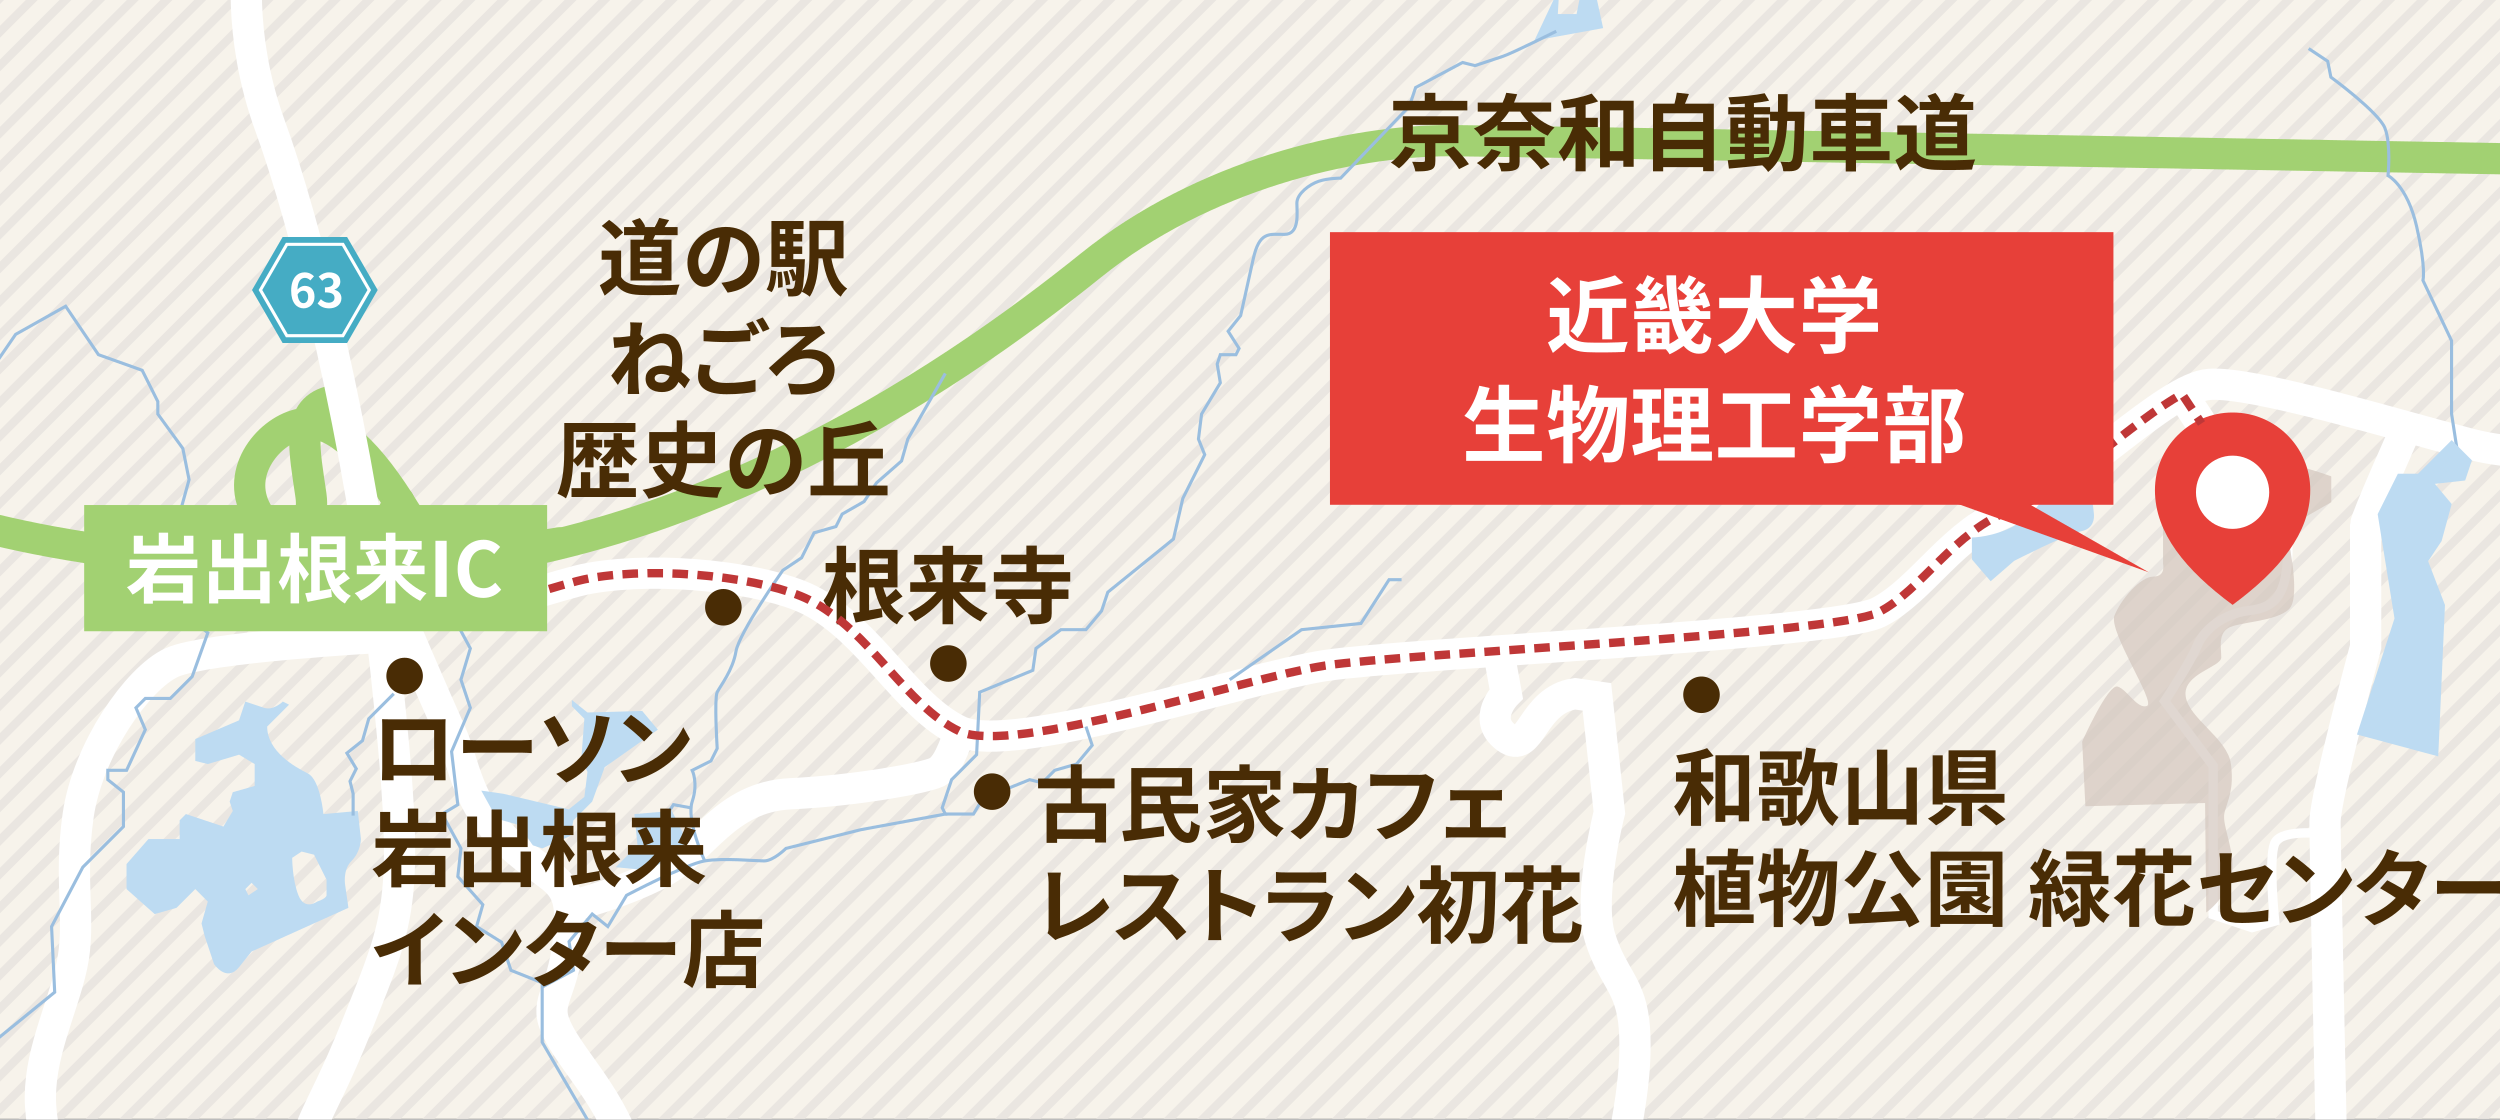 <?xml version="1.0" encoding="UTF-8"?>
<svg id="Layer_2" data-name="Layer 2" xmlns="http://www.w3.org/2000/svg" width="297" height="133" xmlns:xlink="http://www.w3.org/1999/xlink" viewBox="0 0 297 133">
  <rect x="0" y="0" width="297" height="133" fill="#808080" stroke="none"/>
  <defs>
    <clipPath id="clippath">
      <rect width="297" height="133" style="fill: none;"/>
    </clipPath>
    <clipPath id="clippath-1">
      <rect width="297" height="132.908" style="fill: none;"/>
    </clipPath>
  </defs>
  <g id="Layer_2-2" data-name="Layer 2">
    <g id="_レイヤー_1" data-name=" レイヤー 1">
      <g>
        <g style="clip-path: url(#clippath);">
          <g>
            <rect width="297" height="132.908" style="fill: #f7f3eb;"/>
            <g style="clip-path: url(#clippath-1);">
              <g>
                <line x1="-200.786" y1="168.547" x2="3.402" y2="-35.64" style="fill: none; stroke: #eae6e1; stroke-miterlimit: 10;"/>
                <line x1="-196.785" y1="168.547" x2="7.403" y2="-35.64" style="fill: none; stroke: #eae6e1; stroke-miterlimit: 10;"/>
                <line x1="-192.784" y1="168.547" x2="11.404" y2="-35.64" style="fill: none; stroke: #eae6e1; stroke-miterlimit: 10;"/>
                <line x1="-188.783" y1="168.547" x2="15.405" y2="-35.64" style="fill: none; stroke: #eae6e1; stroke-miterlimit: 10;"/>
                <line x1="-184.782" y1="168.547" x2="19.406" y2="-35.64" style="fill: none; stroke: #eae6e1; stroke-miterlimit: 10;"/>
                <line x1="-180.781" y1="168.547" x2="23.407" y2="-35.64" style="fill: none; stroke: #eae6e1; stroke-miterlimit: 10;"/>
                <line x1="-176.78" y1="168.547" x2="27.407" y2="-35.64" style="fill: none; stroke: #eae6e1; stroke-miterlimit: 10;"/>
                <line x1="-172.779" y1="168.547" x2="31.408" y2="-35.64" style="fill: none; stroke: #eae6e1; stroke-miterlimit: 10;"/>
                <line x1="-168.778" y1="168.547" x2="35.409" y2="-35.64" style="fill: none; stroke: #eae6e1; stroke-miterlimit: 10;"/>
                <line x1="-164.777" y1="168.547" x2="39.41" y2="-35.64" style="fill: none; stroke: #eae6e1; stroke-miterlimit: 10;"/>
                <line x1="-160.776" y1="168.547" x2="43.411" y2="-35.64" style="fill: none; stroke: #eae6e1; stroke-miterlimit: 10;"/>
                <line x1="-156.775" y1="168.547" x2="47.412" y2="-35.64" style="fill: none; stroke: #eae6e1; stroke-miterlimit: 10;"/>
                <line x1="-152.774" y1="168.547" x2="51.413" y2="-35.64" style="fill: none; stroke: #eae6e1; stroke-miterlimit: 10;"/>
                <line x1="-148.773" y1="168.547" x2="55.414" y2="-35.64" style="fill: none; stroke: #eae6e1; stroke-miterlimit: 10;"/>
                <line x1="-144.772" y1="168.547" x2="59.415" y2="-35.64" style="fill: none; stroke: #eae6e1; stroke-miterlimit: 10;"/>
                <line x1="-140.771" y1="168.547" x2="63.416" y2="-35.64" style="fill: none; stroke: #eae6e1; stroke-miterlimit: 10;"/>
                <line x1="-136.77" y1="168.547" x2="67.417" y2="-35.64" style="fill: none; stroke: #eae6e1; stroke-miterlimit: 10;"/>
                <line x1="-132.77" y1="168.547" x2="71.418" y2="-35.64" style="fill: none; stroke: #eae6e1; stroke-miterlimit: 10;"/>
                <line x1="-128.769" y1="168.547" x2="75.419" y2="-35.64" style="fill: none; stroke: #eae6e1; stroke-miterlimit: 10;"/>
                <line x1="-124.768" y1="168.547" x2="79.42" y2="-35.64" style="fill: none; stroke: #eae6e1; stroke-miterlimit: 10;"/>
                <line x1="-120.767" y1="168.547" x2="83.421" y2="-35.64" style="fill: none; stroke: #eae6e1; stroke-miterlimit: 10;"/>
                <line x1="-116.766" y1="168.547" x2="87.422" y2="-35.64" style="fill: none; stroke: #eae6e1; stroke-miterlimit: 10;"/>
                <line x1="-112.765" y1="168.547" x2="91.423" y2="-35.64" style="fill: none; stroke: #eae6e1; stroke-miterlimit: 10;"/>
                <line x1="-108.764" y1="168.547" x2="95.424" y2="-35.64" style="fill: none; stroke: #eae6e1; stroke-miterlimit: 10;"/>
                <line x1="-104.763" y1="168.547" x2="99.425" y2="-35.64" style="fill: none; stroke: #eae6e1; stroke-miterlimit: 10;"/>
                <line x1="-100.762" y1="168.547" x2="103.426" y2="-35.64" style="fill: none; stroke: #eae6e1; stroke-miterlimit: 10;"/>
                <line x1="-96.761" y1="168.547" x2="107.427" y2="-35.64" style="fill: none; stroke: #eae6e1; stroke-miterlimit: 10;"/>
                <line x1="-92.76" y1="168.547" x2="111.428" y2="-35.64" style="fill: none; stroke: #eae6e1; stroke-miterlimit: 10;"/>
                <line x1="-88.759" y1="168.547" x2="115.428" y2="-35.64" style="fill: none; stroke: #eae6e1; stroke-miterlimit: 10;"/>
                <line x1="-84.758" y1="168.547" x2="119.429" y2="-35.64" style="fill: none; stroke: #eae6e1; stroke-miterlimit: 10;"/>
                <line x1="-80.757" y1="168.547" x2="123.43" y2="-35.64" style="fill: none; stroke: #eae6e1; stroke-miterlimit: 10;"/>
                <line x1="-76.756" y1="168.547" x2="127.431" y2="-35.64" style="fill: none; stroke: #eae6e1; stroke-miterlimit: 10;"/>
                <line x1="-72.755" y1="168.547" x2="131.432" y2="-35.64" style="fill: none; stroke: #eae6e1; stroke-miterlimit: 10;"/>
                <line x1="-68.754" y1="168.547" x2="135.433" y2="-35.64" style="fill: none; stroke: #eae6e1; stroke-miterlimit: 10;"/>
                <line x1="-64.753" y1="168.547" x2="139.434" y2="-35.64" style="fill: none; stroke: #eae6e1; stroke-miterlimit: 10;"/>
                <line x1="-60.752" y1="168.547" x2="143.435" y2="-35.64" style="fill: none; stroke: #eae6e1; stroke-miterlimit: 10;"/>
                <line x1="-56.751" y1="168.547" x2="147.436" y2="-35.64" style="fill: none; stroke: #eae6e1; stroke-miterlimit: 10;"/>
                <line x1="-52.75" y1="168.547" x2="151.437" y2="-35.64" style="fill: none; stroke: #eae6e1; stroke-miterlimit: 10;"/>
                <line x1="-48.75" y1="168.547" x2="155.438" y2="-35.64" style="fill: none; stroke: #eae6e1; stroke-miterlimit: 10;"/>
                <line x1="-44.749" y1="168.547" x2="159.439" y2="-35.64" style="fill: none; stroke: #eae6e1; stroke-miterlimit: 10;"/>
                <line x1="-40.748" y1="168.547" x2="163.44" y2="-35.64" style="fill: none; stroke: #eae6e1; stroke-miterlimit: 10;"/>
                <line x1="-36.747" y1="168.547" x2="167.441" y2="-35.64" style="fill: none; stroke: #eae6e1; stroke-miterlimit: 10;"/>
                <line x1="-32.746" y1="168.547" x2="171.442" y2="-35.64" style="fill: none; stroke: #eae6e1; stroke-miterlimit: 10;"/>
                <line x1="-28.745" y1="168.547" x2="175.443" y2="-35.64" style="fill: none; stroke: #eae6e1; stroke-miterlimit: 10;"/>
                <line x1="-24.744" y1="168.547" x2="179.444" y2="-35.64" style="fill: none; stroke: #eae6e1; stroke-miterlimit: 10;"/>
                <line x1="-20.743" y1="168.547" x2="183.445" y2="-35.64" style="fill: none; stroke: #eae6e1; stroke-miterlimit: 10;"/>
                <line x1="-16.742" y1="168.547" x2="187.446" y2="-35.64" style="fill: none; stroke: #eae6e1; stroke-miterlimit: 10;"/>
                <line x1="-12.741" y1="168.547" x2="191.447" y2="-35.64" style="fill: none; stroke: #eae6e1; stroke-miterlimit: 10;"/>
                <line x1="-8.74" y1="168.547" x2="195.448" y2="-35.64" style="fill: none; stroke: #eae6e1; stroke-miterlimit: 10;"/>
                <line x1="-4.739" y1="168.547" x2="199.448" y2="-35.64" style="fill: none; stroke: #eae6e1; stroke-miterlimit: 10;"/>
                <line x1="-.738" y1="168.547" x2="203.449" y2="-35.64" style="fill: none; stroke: #eae6e1; stroke-miterlimit: 10;"/>
                <line x1="3.263" y1="168.547" x2="207.45" y2="-35.64" style="fill: none; stroke: #eae6e1; stroke-miterlimit: 10;"/>
                <line x1="7.264" y1="168.547" x2="211.451" y2="-35.64" style="fill: none; stroke: #eae6e1; stroke-miterlimit: 10;"/>
                <line x1="11.265" y1="168.547" x2="215.452" y2="-35.64" style="fill: none; stroke: #eae6e1; stroke-miterlimit: 10;"/>
                <line x1="15.266" y1="168.547" x2="219.453" y2="-35.64" style="fill: none; stroke: #eae6e1; stroke-miterlimit: 10;"/>
                <line x1="19.267" y1="168.547" x2="223.454" y2="-35.64" style="fill: none; stroke: #eae6e1; stroke-miterlimit: 10;"/>
                <line x1="23.268" y1="168.547" x2="227.455" y2="-35.64" style="fill: none; stroke: #eae6e1; stroke-miterlimit: 10;"/>
                <line x1="27.269" y1="168.547" x2="231.456" y2="-35.64" style="fill: none; stroke: #eae6e1; stroke-miterlimit: 10;"/>
                <line x1="31.27" y1="168.547" x2="235.457" y2="-35.64" style="fill: none; stroke: #eae6e1; stroke-miterlimit: 10;"/>
                <line x1="35.271" y1="168.547" x2="239.458" y2="-35.64" style="fill: none; stroke: #eae6e1; stroke-miterlimit: 10;"/>
                <line x1="39.271" y1="168.547" x2="243.459" y2="-35.64" style="fill: none; stroke: #eae6e1; stroke-miterlimit: 10;"/>
                <line x1="43.272" y1="168.547" x2="247.46" y2="-35.64" style="fill: none; stroke: #eae6e1; stroke-miterlimit: 10;"/>
                <line x1="47.273" y1="168.547" x2="251.461" y2="-35.64" style="fill: none; stroke: #eae6e1; stroke-miterlimit: 10;"/>
                <line x1="51.274" y1="168.547" x2="255.462" y2="-35.64" style="fill: none; stroke: #eae6e1; stroke-miterlimit: 10;"/>
                <line x1="55.275" y1="168.547" x2="259.463" y2="-35.64" style="fill: none; stroke: #eae6e1; stroke-miterlimit: 10;"/>
                <line x1="59.276" y1="168.547" x2="263.464" y2="-35.64" style="fill: none; stroke: #eae6e1; stroke-miterlimit: 10;"/>
                <line x1="63.277" y1="168.547" x2="267.465" y2="-35.64" style="fill: none; stroke: #eae6e1; stroke-miterlimit: 10;"/>
                <line x1="67.278" y1="168.547" x2="271.466" y2="-35.64" style="fill: none; stroke: #eae6e1; stroke-miterlimit: 10;"/>
                <line x1="71.279" y1="168.547" x2="275.467" y2="-35.64" style="fill: none; stroke: #eae6e1; stroke-miterlimit: 10;"/>
                <line x1="75.28" y1="168.547" x2="279.468" y2="-35.64" style="fill: none; stroke: #eae6e1; stroke-miterlimit: 10;"/>
                <line x1="79.281" y1="168.547" x2="283.468" y2="-35.64" style="fill: none; stroke: #eae6e1; stroke-miterlimit: 10;"/>
                <line x1="83.282" y1="168.547" x2="287.469" y2="-35.64" style="fill: none; stroke: #eae6e1; stroke-miterlimit: 10;"/>
                <line x1="87.283" y1="168.547" x2="291.47" y2="-35.64" style="fill: none; stroke: #eae6e1; stroke-miterlimit: 10;"/>
                <line x1="91.284" y1="168.547" x2="295.471" y2="-35.64" style="fill: none; stroke: #eae6e1; stroke-miterlimit: 10;"/>
                <line x1="95.285" y1="168.547" x2="299.472" y2="-35.64" style="fill: none; stroke: #eae6e1; stroke-miterlimit: 10;"/>
                <line x1="99.286" y1="168.547" x2="303.473" y2="-35.64" style="fill: none; stroke: #eae6e1; stroke-miterlimit: 10;"/>
                <line x1="103.287" y1="168.547" x2="307.474" y2="-35.64" style="fill: none; stroke: #eae6e1; stroke-miterlimit: 10;"/>
                <line x1="107.288" y1="168.547" x2="311.475" y2="-35.64" style="fill: none; stroke: #eae6e1; stroke-miterlimit: 10;"/>
                <line x1="111.289" y1="168.547" x2="315.476" y2="-35.64" style="fill: none; stroke: #eae6e1; stroke-miterlimit: 10;"/>
                <line x1="115.29" y1="168.547" x2="319.477" y2="-35.64" style="fill: none; stroke: #eae6e1; stroke-miterlimit: 10;"/>
                <line x1="119.291" y1="168.547" x2="323.478" y2="-35.64" style="fill: none; stroke: #eae6e1; stroke-miterlimit: 10;"/>
                <line x1="123.291" y1="168.547" x2="327.479" y2="-35.64" style="fill: none; stroke: #eae6e1; stroke-miterlimit: 10;"/>
                <line x1="127.292" y1="168.547" x2="331.48" y2="-35.64" style="fill: none; stroke: #eae6e1; stroke-miterlimit: 10;"/>
                <line x1="131.293" y1="168.547" x2="335.481" y2="-35.64" style="fill: none; stroke: #eae6e1; stroke-miterlimit: 10;"/>
                <line x1="135.294" y1="168.547" x2="339.482" y2="-35.64" style="fill: none; stroke: #eae6e1; stroke-miterlimit: 10;"/>
                <line x1="139.295" y1="168.547" x2="343.483" y2="-35.64" style="fill: none; stroke: #eae6e1; stroke-miterlimit: 10;"/>
                <line x1="143.296" y1="168.547" x2="347.484" y2="-35.64" style="fill: none; stroke: #eae6e1; stroke-miterlimit: 10;"/>
                <line x1="147.297" y1="168.547" x2="351.485" y2="-35.64" style="fill: none; stroke: #eae6e1; stroke-miterlimit: 10;"/>
                <line x1="151.298" y1="168.547" x2="355.486" y2="-35.64" style="fill: none; stroke: #eae6e1; stroke-miterlimit: 10;"/>
                <line x1="155.299" y1="168.547" x2="359.487" y2="-35.64" style="fill: none; stroke: #eae6e1; stroke-miterlimit: 10;"/>
                <line x1="159.3" y1="168.547" x2="363.488" y2="-35.64" style="fill: none; stroke: #eae6e1; stroke-miterlimit: 10;"/>
                <line x1="163.301" y1="168.547" x2="367.489" y2="-35.64" style="fill: none; stroke: #eae6e1; stroke-miterlimit: 10;"/>
                <line x1="167.302" y1="168.547" x2="371.489" y2="-35.64" style="fill: none; stroke: #eae6e1; stroke-miterlimit: 10;"/>
                <line x1="171.303" y1="168.547" x2="375.49" y2="-35.64" style="fill: none; stroke: #eae6e1; stroke-miterlimit: 10;"/>
                <line x1="175.304" y1="168.547" x2="379.491" y2="-35.64" style="fill: none; stroke: #eae6e1; stroke-miterlimit: 10;"/>
                <line x1="179.305" y1="168.547" x2="383.492" y2="-35.64" style="fill: none; stroke: #eae6e1; stroke-miterlimit: 10;"/>
                <line x1="183.306" y1="168.547" x2="387.493" y2="-35.64" style="fill: none; stroke: #eae6e1; stroke-miterlimit: 10;"/>
                <line x1="187.307" y1="168.547" x2="391.494" y2="-35.64" style="fill: none; stroke: #eae6e1; stroke-miterlimit: 10;"/>
                <line x1="191.308" y1="168.547" x2="395.495" y2="-35.64" style="fill: none; stroke: #eae6e1; stroke-miterlimit: 10;"/>
                <line x1="195.309" y1="168.547" x2="399.496" y2="-35.64" style="fill: none; stroke: #eae6e1; stroke-miterlimit: 10;"/>
                <line x1="199.31" y1="168.547" x2="403.497" y2="-35.64" style="fill: none; stroke: #eae6e1; stroke-miterlimit: 10;"/>
                <line x1="203.311" y1="168.547" x2="407.498" y2="-35.64" style="fill: none; stroke: #eae6e1; stroke-miterlimit: 10;"/>
                <line x1="207.312" y1="168.547" x2="411.499" y2="-35.64" style="fill: none; stroke: #eae6e1; stroke-miterlimit: 10;"/>
                <line x1="211.312" y1="168.547" x2="415.5" y2="-35.64" style="fill: none; stroke: #eae6e1; stroke-miterlimit: 10;"/>
                <line x1="215.313" y1="168.547" x2="419.501" y2="-35.64" style="fill: none; stroke: #eae6e1; stroke-miterlimit: 10;"/>
                <line x1="219.314" y1="168.547" x2="423.502" y2="-35.64" style="fill: none; stroke: #eae6e1; stroke-miterlimit: 10;"/>
                <line x1="223.315" y1="168.547" x2="427.503" y2="-35.64" style="fill: none; stroke: #eae6e1; stroke-miterlimit: 10;"/>
                <line x1="227.316" y1="168.547" x2="431.504" y2="-35.64" style="fill: none; stroke: #eae6e1; stroke-miterlimit: 10;"/>
                <line x1="231.317" y1="168.547" x2="435.505" y2="-35.64" style="fill: none; stroke: #eae6e1; stroke-miterlimit: 10;"/>
                <line x1="235.318" y1="168.547" x2="439.506" y2="-35.64" style="fill: none; stroke: #eae6e1; stroke-miterlimit: 10;"/>
                <line x1="239.319" y1="168.547" x2="443.507" y2="-35.64" style="fill: none; stroke: #eae6e1; stroke-miterlimit: 10;"/>
                <line x1="243.32" y1="168.547" x2="447.508" y2="-35.64" style="fill: none; stroke: #eae6e1; stroke-miterlimit: 10;"/>
                <line x1="247.321" y1="168.547" x2="451.509" y2="-35.64" style="fill: none; stroke: #eae6e1; stroke-miterlimit: 10;"/>
                <line x1="251.322" y1="168.547" x2="455.509" y2="-35.64" style="fill: none; stroke: #eae6e1; stroke-miterlimit: 10;"/>
                <line x1="255.323" y1="168.547" x2="459.51" y2="-35.64" style="fill: none; stroke: #eae6e1; stroke-miterlimit: 10;"/>
                <line x1="259.324" y1="168.547" x2="463.511" y2="-35.64" style="fill: none; stroke: #eae6e1; stroke-miterlimit: 10;"/>
                <line x1="263.325" y1="168.547" x2="467.512" y2="-35.64" style="fill: none; stroke: #eae6e1; stroke-miterlimit: 10;"/>
                <line x1="267.326" y1="168.547" x2="471.513" y2="-35.64" style="fill: none; stroke: #eae6e1; stroke-miterlimit: 10;"/>
                <line x1="271.327" y1="168.547" x2="475.514" y2="-35.64" style="fill: none; stroke: #eae6e1; stroke-miterlimit: 10;"/>
                <line x1="275.328" y1="168.547" x2="479.515" y2="-35.64" style="fill: none; stroke: #eae6e1; stroke-miterlimit: 10;"/>
                <line x1="279.329" y1="168.547" x2="483.516" y2="-35.64" style="fill: none; stroke: #eae6e1; stroke-miterlimit: 10;"/>
                <line x1="283.33" y1="168.547" x2="487.517" y2="-35.64" style="fill: none; stroke: #eae6e1; stroke-miterlimit: 10;"/>
                <line x1="287.331" y1="168.547" x2="491.518" y2="-35.64" style="fill: none; stroke: #eae6e1; stroke-miterlimit: 10;"/>
                <line x1="291.332" y1="168.547" x2="495.519" y2="-35.64" style="fill: none; stroke: #eae6e1; stroke-miterlimit: 10;"/>
                <line x1="295.332" y1="168.547" x2="499.52" y2="-35.64" style="fill: none; stroke: #eae6e1; stroke-miterlimit: 10;"/>
              </g>
            </g>
            <path d="m301.455,18.933s-123.626-2.227-129.195-2.227c-11.88,0-29.329,4.084-42.694,14.85-16.538,13.322-52.346,38.239-93.184,36.011s-41.209-7.796-60.885-9.653" style="fill: none; stroke: #a2d172; stroke-linecap: round; stroke-miterlimit: 10; stroke-width: 3.713px;"/>
            <path d="m66.428,64.491s-14.267,2.891-18.351-3.792-8.167-10.766-11.88-10.395-8.168,5.198-5.94,10.024,7.425,3.712,6.682-1.485-1.856-10.024,2.227-11.137" style="fill: none; stroke: #a2d172; stroke-linecap: round; stroke-miterlimit: 10; stroke-width: 3.713px;"/>
            <path d="m47.398,59.612s-4.147,6.656.679,10.368c3.713,2.97,13.116-4.428,16.396-5.184" style="fill: none; stroke: #a2d172; stroke-linecap: round; stroke-miterlimit: 10; stroke-width: 3.713px;"/>
            <path d="m29.515-5.384s-1.485,9.281,2.599,20.419c4.084,11.138,10.766,37.125,13.736,64.597,2.97,27.472,1.856,28.957-3.341,41.951-5.198,12.994-6.683,11.509-6.683,20.79" style="fill: none; stroke: #fff; stroke-miterlimit: 10; stroke-width: 3.713px;"/>
            <path d="m308.138,52.717s-6.311,2.227-14.85,0-25.616-7.425-30.814-7.054-16.335,12.251-23.389,14.85-10.766,9.653-15.964,12.251-56.059,4.826-65.711,6.311-37.125,10.766-43.436,7.796-10.652-12.008-17.82-15.592c-5.197-2.599-17.449-4.084-25.987-2.599-3.939.685-11.138,3.713-16.706,3.713s-7.586-.585-8.619-1.035" style="fill: none; stroke: #fff; stroke-miterlimit: 10; stroke-width: 3.713px;"/>
            <path d="m44.922,75.735s-20.419,1.114-24.503,2.97-10.024,10.395-11.137,18.191.371,12.623-.743,17.82-4.084,10.766-3.712,16.706,2.97,8.168,1.856,14.479" style="fill: none; stroke: #fff; stroke-miterlimit: 10; stroke-width: 3.713px;"/>
            <path d="m178.022,77.326l.921,5.091s-2.97,2.97,0,5.198,2.97-4.455,8.168-5.198l2.599.371,1.485,13.736s-2.599,10.024-1.114,14.85,3.713,5.569,4.084,10.766-.742,10.766-1.856,16.335" style="fill: none; stroke: #fff; stroke-miterlimit: 10; stroke-width: 3.713px;"/>
            <path d="m46.977,71.966s4.627,10.822,6.483,14.906,1.856,8.539,7.054,13.365,7.796,3.712,7.054,11.137-3.341,7.425-1.114,11.509,7.054,8.539,8.91,16.706" style="fill: none; stroke: #fff; stroke-miterlimit: 10; stroke-width: 3.713px;"/>
            <path d="m67.6,107.706s6.279-1.529,11.106-4.127,7.425-8.91,15.221-9.281,15.964-1.856,17.449-2.599,2.599-4.826,2.599-4.826" style="fill: none; stroke: #fff; stroke-miterlimit: 10; stroke-width: 3.713px;"/>
            <path d="m285.937,50.715s-4.9,10.912-4.9,11.654v14.479s-4.826,17.82-4.826,20.79.743,37.496.743,37.496" style="fill: none; stroke: #fff; stroke-miterlimit: 10; stroke-width: 3.713px;"/>
            <line x1="259.226" y1="46.82" x2="262.103" y2="51.232" style="fill: none; stroke: #fff; stroke-miterlimit: 10; stroke-width: 3.713px;"/>
            <g>
              <polygon points="41.234 28.158 33.574 28.158 29.938 34.455 33.574 40.752 41.234 40.752 44.87 34.455 41.234 28.158" style="fill: #45acc4;"/>
              <polygon points="34.075 39.884 30.941 34.455 34.075 29.027 40.733 29.027 43.867 34.455 40.733 39.884 34.075 39.884" style="fill: none; stroke: #fff; stroke-miterlimit: 10; stroke-width: .371px;"/>
              <g>
                <path d="m36.866,33.313c-.145-.167-.395-.301-.635-.301-.473,0-.863.356-.896,1.387.223-.273.579-.44.847-.44.69,0,1.181.412,1.181,1.297,0,.847-.59,1.376-1.292,1.376-.785,0-1.481-.629-1.481-2.083,0-1.537.763-2.194,1.593-2.194.501,0,.869.211,1.119.468l-.435.49h0Zm-.256,1.943c0-.49-.229-.718-.585-.718-.223,0-.468.117-.674.435.078.751.356,1.042.702,1.042.306,0,.557-.256.557-.758h0Z" style="fill: #fff;"/>
                <path d="m37.734,36.058l.384-.518c.245.24.545.423.919.423.417,0,.702-.206.702-.574,0-.407-.24-.657-1.136-.657v-.59c.757,0,1.002-.262,1.002-.629,0-.323-.201-.512-.551-.518-.295.006-.535.145-.78.368l-.417-.501c.356-.312.751-.507,1.236-.507.796,0,1.336.39,1.336,1.097,0,.445-.25.769-.69.941v.028c.468.128.824.474.824,1.014,0,.758-.663,1.198-1.448,1.198-.651,0-1.091-.245-1.381-.574h0Z" style="fill: #fff;"/>
              </g>
            </g>
            <path d="m236.487,69.052l-2.227-2.599v-2.599s2.599,0,5.198-1.485,3.586-3.816,4.206-4.321,4.704-.505,4.704-.505l.371,3.341s.371,1.856-1.485,2.227-7.982,3.527-7.982,3.527l-2.784,2.413h-.001Z" style="fill: #bddbf2;"/>
            <path d="m274.267,5.769l2.264,1.509.377,1.887s5.66,4.15,6.414,6.037.377,5.66.377,5.66c0,0,2.264,1.132,3.396,6.037s.755,6.414.755,6.414l3.396,7.169v8.678l.755,4.905" style="fill: none; stroke: #9abedf; stroke-miterlimit: 10; stroke-width: .371px;"/>
            <polygon points="291.261 52.285 293.659 54.684 292.86 57.082 289.262 57.482 291.261 59.88 290.062 64.277 288.463 66.675 290.461 71.871 289.662 89.859 280.007 87.261 284.466 73.47 282.467 61.079 284.865 56.282 287.264 56.282 291.261 52.285" style="fill: #bddbf2;"/>
            <polyline points="-2.227 45.663 1.857 39.723 7.797 36.382 11.695 42.136 16.892 43.993 18.749 47.705 18.749 49.19 21.719 53.274 22.461 56.986 19.491 67.753 22.461 73.321 24.689 75.178 22.832 80.375 20.234 82.974 17.264 82.974 16.15 84.088 17.264 86.686 15.036 91.513 12.809 91.513 12.809 92.626 14.665 94.111 14.665 98.195 9.839 103.021 6.126 110.075 6.497 117.871 -3.526 126.039 -3.526 130.494" style="fill: none; stroke: #9abedf; stroke-miterlimit: 10; stroke-width: .371px;"/>
            <path d="m31.371,84.088c1.114.371,2.227-.743,2.227-.743l.742.371-2.599,2.599c0,2.97,3.341,4.826,4.826,5.569s1.856,4.826,1.856,4.826l4.084-.371.371,3.341s0,1.485-1.114,2.599-.743,2.97-.743,2.97l.371,2.599-11.509,5.197-1.485,1.856c-1.485,1.856-2.97-.371-2.97-.371l-1.114-3.341-.371-1.485.742-2.599-1.485-1.485-2.227,2.228-2.599.742-3.341-2.97v-2.97l2.599-2.97h3.713v-2.227l.742-.743,4.455,1.485,1.114-1.856-.371-1.114.371-1.114,2.599-.742v-2.599l-1.856-1.114-3.713,1.114-1.485-.371v-2.599l5.198-2.227.742-2.227,2.227.743h.003Zm7.425,22.275v-1.856l-1.485-2.97-1.485-.371-1.114.743s0,2.599.743,4.455,2.227.743,2.227.743c1.114-.371,1.114-.743,1.114-.743h0Zm-8.91-1.485l-.742.742.371.743,1.114-.743-.743-.742Z" style="fill: #bddbf2;"/>
            <polyline points="41.952 96.896 41.952 94.297 41.58 92.812 42.323 91.327 41.209 89.471 43.065 87.986 43.808 85.387 46.778 82.417" style="fill: none; stroke: #9abedf; stroke-miterlimit: 10; stroke-width: .371px;"/>
            <polyline points="53.275 72.208 55.874 77.034 54.76 80.746 55.874 84.088 53.646 89.285 54.389 95.596 52.532 96.71 54.76 100.794 54.389 104.135 57.359 107.476 56.616 110.075 59.586 111.931 60.7 115.273 64.412 116.758 64.412 121.213 64.412 123.811 72.209 137.176 75.179 145.715" style="fill: none; stroke: #9abedf; stroke-miterlimit: 10; stroke-width: .371px;"/>
            <path d="m112.304,44.364l-4.455,7.796-.742,2.599-2.97,2.599-1.485,2.227-2.599,1.485-.743,1.485-2.599.743-1.485,2.97-2.227,1.485s-5.198,7.425-5.569,9.652-1.856,4.084-2.227,4.826,0,6.683,0,6.683l-.742,1.485-2.227,1.114s.742,1.485,0,3.713,1.485,7.054,1.485,7.054" style="fill: none; stroke: #9abedf; stroke-miterlimit: 10; stroke-width: .371px;"/>
            <polyline points="82.081 95.968 80.005 95.596 79.262 96.71" style="fill: none; stroke: #9abedf; stroke-miterlimit: 10; stroke-width: .371px;"/>
            <polygon points="75.364 96.71 75.735 100.423 73.137 103.021 76.849 103.393 81.304 101.165 81.304 99.309 79.819 96.339 75.364 96.71" style="fill: #bddbf2;"/>
            <polygon points="69.795 84.645 67.939 83.16 67.939 83.902 69.424 85.387 69.053 90.213 69.795 91.698 69.424 94.668 67.568 96.153 59.772 94.297 57.173 93.926 59.029 97.267 61.628 98.01 63.299 100.423 64.412 100.794 67.754 99.309 68.125 97.453 70.352 95.225 71.837 91.141 78.149 86.686 76.292 84.459 69.795 84.645" style="fill: #bddbf2;"/>
            <polygon points="185.254 -1.485 182.284 4.826 190.452 3.341 189.524 -.929 187.667 -.186 187.296 1.67 185.069 1.67 185.254 -1.485" style="fill: #bddbf2;"/>
            <path d="m184.883,3.712s-5.198,2.599-6.311,2.97l-3.341,1.114-1.485-.371-5.569,2.97-.742,2.227-8.168,8.539s-1.485,0-2.599.371-2.599,1.485-2.599,2.599.371,3.712-1.485,3.712-2.97-.371-3.712,2.97l-1.485,6.682-1.485,1.856,1.299,2.042-.371.743h-1.856l-.371,1.114.371,2.227-2.227,3.713-.371,2.97.742,1.856-2.599,5.197-1.114,4.826-7.796,6.311-.742,2.227-1.856,2.227h-2.97l-2.97,2.227-.371,2.599-6.311,2.599-.371,7.425-2.97,2.97-1.114,3.341.371.743-10.024,1.856-8.91,2.227s-1.485,1.485-2.599,1.485-4.826-.371-7.054,0-9.281,4.084-9.281,4.084l-2.227,3.712-1.856-1.485-2.752,3.279.525,3.403-3.713,1.98" style="fill: none; stroke: #9abedf; stroke-miterlimit: 10; stroke-width: .371px;"/>
            <polyline points="129.01 86.315 129.752 88.543 127.896 90.77 125.297 91.513 123.812 92.998 122.327 92.626 116.759 94.854 115.645 96.71 112.304 96.71" style="fill: none; stroke: #9abedf; stroke-miterlimit: 10; stroke-width: .371px;"/>
            <polyline points="146.087 80.746 154.626 74.806 161.68 74.064 165.021 68.866 166.506 68.866" style="fill: none; stroke: #9abedf; stroke-miterlimit: 10; stroke-width: .371px;"/>
            <path d="m276.773,99.129s-5.777-.843-6.545,1.078,0,9.223,0,9.223l-2.69.769-4.612-1.537v-17.678l-5.764-7.686s3.074-4.612,3.843-6.533,3.074-3.843,6.149-4.227c3.074-.384,4.996-1.537,4.612-9.607" style="fill: none; stroke: #fff; stroke-miterlimit: 10; stroke-width: 1.114px;"/>
            <path d="m256.969,66.965v-7.302s9.607-5.38,12.682-4.996c3.074.384,7.302,1.921,7.302,1.921v3.074l-5.38,3.074s1.921,8.07.384,9.607-6.149,1.537-7.302,2.306-.769,2.306-.769,3.459-4.612,1.921-4.227,4.612c.384,2.69,4.996,4.996,5.38,8.07s-.384,4.227-.769,5.764,1.537,4.996.769,7.686-2.937,4.162-2.937,4.162l-.138-13.001-14.219.384-.384-7.686s3.074-6.917,4.227-6.533c1.153.384,2.306,2.69,3.459,2.306s-4.612-8.839-3.843-10.76c.769-1.921,3.074-4.612,4.612-4.612s1.153-1.537,1.153-1.537v.002Z" style="fill: #d3c7be; isolation: isolate; opacity: .7;"/>
            <g>
              <path d="m265.232,49.005c-5.096,0-9.226,4.131-9.226,9.226s3.649,9.507,9.226,13.628c5.578-4.122,9.226-8.533,9.226-13.628s-4.131-9.226-9.226-9.226Z" style="fill: #e74039;"/>
              <circle cx="265.232" cy="58.481" r="4.351" style="fill: #fff;"/>
            </g>
            <g>
              <path d="m168.143,17.783c-.5.799-1.239,1.679-1.939,2.219-.26-.22-.7-.53-.969-.689.669-.48,1.359-1.279,1.689-1.919l1.219.39h0Zm6.177-4.667h-8.805v-1.129h3.748v-.959h1.259v.959h3.798v1.129Zm-3.798,3.888v2.109c0,.6-.11.899-.549,1.069-.44.17-1.03.18-1.829.18-.06-.35-.22-.81-.38-1.14.51.02,1.14.03,1.299.02.18-.01.22-.04.22-.17v-2.069h-2.628v-3.188h6.606v3.188h-2.739,0Zm-2.678-1.02h4.158v-1.149h-4.158v1.149Zm4.857,1.41c.62.62,1.429,1.519,1.809,2.108l-1.169.59c-.34-.58-1.1-1.509-1.729-2.179l1.089-.52h0Z" style="fill: #492c05;"/>
              <path d="m181.881,13.256c.69.809,1.729,1.509,2.799,1.889-.27.24-.64.689-.81.979-.71-.3-1.379-.77-1.969-1.309v.689h-4.008v-.64c-.55.5-1.209.95-1.989,1.329-.15-.29-.54-.729-.81-.919,1.219-.53,2.099-1.229,2.738-2.019h-2.278v-1.07h2.958c.19-.379.33-.77.43-1.159l1.299.17c-.11.34-.24.66-.379.989h4.417v1.07h-2.399,0Zm-3.568,4.797c-.48.79-1.239,1.58-1.909,2.059-.22-.21-.669-.57-.949-.74.669-.41,1.349-1.039,1.719-1.659l1.14.339h-.001Zm2.219-.709v1.889c0,.54-.13.799-.53.959-.41.16-.939.17-1.649.17-.06-.32-.25-.74-.42-1.03.47.03,1.04.03,1.189.02.16,0,.2-.04.2-.16v-1.849h-2.978v-1.04h7.166v1.04h-2.979.001Zm-1.259-4.087c-.28.43-.6.849-.989,1.239h3.298c-.37-.38-.7-.8-.979-1.239h-1.33Zm2.968,4.427c.64.53,1.469,1.299,1.859,1.829l-1.029.61c-.35-.51-1.139-1.33-1.789-1.899l.959-.54h0Z" style="fill: #492c05;"/>
              <path d="m188.373,15.265c.399.399,1.299,1.449,1.519,1.719l-.68.99c-.19-.34-.51-.84-.839-1.31v3.688h-1.2v-3.558c-.399.94-.869,1.799-1.399,2.389-.11-.35-.4-.819-.6-1.119.68-.72,1.319-1.869,1.709-2.968h-1.489v-1.1h1.779v-1.299c-.49.08-.969.15-1.429.21-.05-.27-.189-.669-.32-.929,1.299-.18,2.759-.5,3.668-.86l.77.93c-.44.16-.959.3-1.489.419v1.529h1.449v1.1h-1.449v.17h0Zm5.707-3.298v7.846h-1.229v-.72h-1.599v.79h-1.169v-7.916h3.998,0Zm-1.229,5.987v-4.848h-1.599v4.848h1.599Z" style="fill: #492c05;"/>
              <path d="m203.601,12.316v8.026h-1.27v-.49h-4.747v.5h-1.209v-8.036h2.559c.11-.43.22-.909.27-1.309l1.439.16c-.15.399-.31.79-.47,1.149h3.428Zm-6.017,1.14v1.029h4.747v-1.029h-4.747Zm0,2.129v1.029h4.747v-1.029h-4.747Zm4.747,3.168v-1.039h-4.747v1.039h4.747Z" style="fill: #492c05;"/>
              <path d="m214.38,13.275s-.01.39-.01.53c-.09,4.088-.17,5.537-.49,5.997-.23.33-.46.43-.79.5-.3.06-.76.05-1.239.04-.02-.33-.15-.81-.35-1.14.44.04.82.05,1.01.05.15,0,.25-.04.34-.17.21-.27.31-1.489.37-4.717h-.899c-.13,2.678-.59,4.737-2.269,6.066-.15-.24-.439-.57-.699-.79-1.439.15-2.878.3-3.958.39l-.14-1c.56-.04,1.26-.09,2.029-.14v-.6h-1.759v-.84h1.759v-.39h-1.719v-3.088h1.719v-.39h-1.969v-.859h1.969v-.4c-.58.04-1.149.07-1.689.08-.04-.24-.15-.61-.26-.84,1.479-.08,3.208-.25,4.308-.49l.52.89c-.53.11-1.149.2-1.799.27v.49h1.919v.549h.939c.01-.659.01-1.349.01-2.089h1.139c0,.73,0,1.43-.02,2.089h2.029v.002Zm-7.875,1.889h.78v-.44h-.78v.44Zm.78,1.159v-.45h-.78v.45h.78Zm1.079,2.479c.57-.04,1.16-.09,1.739-.14.779-1.08,1.02-2.509,1.089-4.297h-.91v-.78h-1.919v.39h1.769v3.088h-1.769v.39h1.809v.84h-1.809v.51h.001Zm.78-3.638v-.44h-.78v.44h.78Zm-.78.709v.45h.78v-.45h-.78Z" style="fill: #492c05;"/>
              <path d="m224.48,19.023h-3.988v1.349h-1.219v-1.349h-3.868v-1.069h3.868v-.54h-2.878v-4.007h2.878v-.48h-3.628v-1.08h3.628v-.81h1.219v.81h3.698v1.08h-3.698v.48h2.948v4.007h-2.948v.54h3.988v1.069Zm-6.946-4.058h1.739v-.61h-1.739v.61Zm1.739,1.499v-.61h-1.739v.61h1.739Zm1.219-2.109v.61h1.749v-.61h-1.749Zm1.749,1.499h-1.749v.61h1.749v-.61Z" style="fill: #492c05;"/>
              <path d="m227.704,18.043c.41.669,1.16.939,2.199.979,1.169.05,3.418.02,4.748-.08-.13.28-.31.86-.37,1.199-1.2.06-3.208.08-4.398.03-1.229-.05-2.049-.33-2.698-1.109-.44.39-.879.779-1.429,1.199l-.58-1.239c.43-.25.929-.58,1.369-.919v-2.109h-1.149v-1.089h2.309v3.138h-.001Zm-.689-4.487c-.31-.48-1.02-1.14-1.609-1.579l.88-.72c.6.419,1.329,1.039,1.669,1.509l-.939.79h-.001Zm3.358.05c.04-.18.07-.36.1-.54h-2.418v-.959h1.389c-.12-.24-.29-.51-.46-.72l.939-.35c.27.3.55.73.65,1.02l-.12.05h1.25c.19-.32.41-.77.53-1.08l1.179.25c-.18.3-.36.589-.53.83h1.539v.959h-2.668c-.08.19-.17.37-.25.54h2.189v4.857h-4.867v-4.857h1.549-.001Zm2.139.859h-2.569v.52h2.569v-.52Zm0,1.299h-2.569v.52h2.569v-.52Zm0,1.31h-2.569v.529h2.569v-.529Z" style="fill: #492c05;"/>
            </g>
            <g>
              <path d="m202.086,93.024c.399.399,1.299,1.449,1.519,1.719l-.68.99c-.19-.34-.51-.84-.839-1.31v3.688h-1.2v-3.558c-.399.94-.869,1.799-1.399,2.389-.11-.35-.4-.819-.6-1.119.68-.72,1.319-1.869,1.709-2.968h-1.489v-1.1h1.779v-1.299c-.49.08-.969.15-1.429.21-.05-.27-.189-.669-.32-.929,1.299-.18,2.759-.5,3.668-.86l.77.93c-.44.16-.959.3-1.489.419v1.529h1.449v1.1h-1.449v.17h0Zm5.707-3.298v7.846h-1.229v-.72h-1.599v.79h-1.169v-7.916h3.998,0Zm-1.229,5.987v-4.848h-1.599v4.848h1.599Z" style="fill: #492c05;"/>
              <path d="m216.444,92.884c0,.97.36,3.059,1.969,4.198-.209.26-.54.76-.709,1.04-1.159-.8-1.699-2.469-1.819-3.278-.14.85-.729,2.449-1.939,3.288-.09-.21-.31-.55-.5-.81-.04.3-.14.48-.379.61-.32.16-.74.17-1.319.17-.04-.29-.18-.689-.31-.95.35.01.72.01.81,0,.12-.01.15-.03.15-.13v-2.539h-3.428v-.969h5.177v.969h-.689v2.519c1.509-1.169,1.829-3.168,1.829-4.118v-1.239h-.16c-.22.68-.49,1.279-.799,1.759-.18-.17-.63-.45-.919-.6-.05.19-.15.31-.34.41-.31.13-.72.14-1.299.14-.04-.22-.14-.49-.24-.72h-1.269v.31h-.859v-2.339h2.488v1.889h.37c.1,0,.14-.03.14-.13v-2.139h-3.318v-.959h4.977v.959h-.61v2.169c0,.08,0,.16-.01.22.61-.919.959-2.338,1.129-3.798l1.149.16c-.08.54-.18,1.079-.29,1.589h1.929l.18-.03.78.16c-.12.92-.3,1.969-.49,2.639l-.95-.2c.08-.38.16-.939.23-1.489h-.66v1.239h-.002Zm-6.227,4.158v.46h-.859v-2.609h2.539v2.149h-1.68Zm0-1.379v.62h.819v-.62h-.819Zm.81-4.347h-.77v.6h.77v-.6Z" style="fill: #492c05;"/>
              <path d="m227.723,91.185v6.787h-1.239v-.63h-5.677v.66h-1.219v-6.796h1.219v4.908h2.168v-7.056h1.24v7.056h2.269v-4.928h1.239Z" style="fill: #492c05;"/>
              <path d="m232.406,96.103c-.64.729-1.579,1.489-2.399,1.949-.26-.25-.7-.61-.969-.8.799-.4,1.689-1.06,2.129-1.609l1.239.459h0Zm1.869-.74v2.759h-1.249v-2.759h-2.229v.21h-1.199v-5.836h1.199v4.577h7.336v1.049h-3.858Zm2.799-1.569h-5.587v-4.658h5.587v4.658Zm-1.169-3.848h-3.298v.5h3.298v-.5Zm0,1.259h-3.298v.52h3.298v-.52Zm0,1.27h-3.298v.51h3.298v-.51Zm.02,3.088c.739.5,1.799,1.249,2.329,1.759l-1.1.74c-.47-.49-1.489-1.309-2.249-1.859l1.02-.64h0Z" style="fill: #492c05;"/>
              <path d="m201.396,104.385c.27.37.99,1.469,1.16,1.739l-.61.85c-.12-.29-.33-.74-.55-1.169v4.308h-1.079v-3.738c-.26.77-.57,1.469-.91,1.969-.11-.33-.35-.779-.52-1.049.56-.779,1.089-2.169,1.339-3.348h-1.11v-1.099h1.2v-2.059h1.079v2.059h1v1.099h-1v.44-.002Zm6.937,5.267h-4.658v.479h-1.069v-6.146h1.069v4.647h4.658v1.02h0Zm-3.229-6.267c.02-.21.04-.44.06-.67h-2.429v-.999h2.509c.02-.32.03-.63.04-.92l1.209.05c-.02.28-.06.569-.09.87h1.889v.999h-2.009c-.03.23-.06.46-.1.67h1.669v4.697h-3.658v-4.697h.91Zm1.689.83h-1.579v.49h1.579v-.49Zm0,1.269h-1.579v.48h1.579v-.48Zm0,1.259h-1.579v.51h1.579v-.51Z" style="fill: #492c05;"/>
              <path d="m212.886,106.244c-.36.1-.709.22-1.079.33v3.558h-1.089v-3.228c-.54.16-1.04.32-1.5.439l-.29-1.129c.5-.11,1.109-.27,1.789-.46v-1.909h-.67c-.11.49-.23.92-.37,1.279-.18-.15-.62-.419-.84-.549.31-.79.48-2.039.57-3.218l.989.17c-.04.399-.09.79-.15,1.189h.47v-1.919h1.089v1.919h.83v1.129h-.83v1.609l.919-.26.16,1.049h.002Zm5.377-3.908s-.01.399-.02.54c-.189,4.458-.37,6.086-.75,6.586-.229.34-.45.45-.779.52-.28.05-.7.05-1.129.03-.03-.34-.15-.83-.33-1.16.37.04.7.04.89.04.15,0,.25-.04.37-.19.25-.32.43-1.679.59-5.267h-.05c-.49,2.519-1.52,5.117-3.128,6.447-.23-.23-.64-.52-.97-.69,1.6-1.149,2.599-3.418,3.099-5.757h-.47c-.44,1.629-1.279,3.418-2.289,4.377-.22-.229-.6-.5-.909-.669.989-.779,1.769-2.259,2.208-3.708h-.51c-.29.69-.64,1.31-1.029,1.789-.19-.19-.66-.52-.899-.669.79-.87,1.339-2.299,1.639-3.768l1.079.2c-.1.46-.229.91-.37,1.35h3.758-.001Z" style="fill: #492c05;"/>
              <path d="m222.956,101.397c-.64,1.569-1.689,3.118-2.708,4.067-.24-.25-.819-.699-1.139-.889,1.029-.81,1.969-2.179,2.489-3.568l1.359.39h-.001Zm2.779,4.677c.87,1.08,1.809,2.489,2.299,3.448l-1.24.649c-.1-.24-.24-.51-.41-.799-2.398.16-4.917.31-6.676.39l-.16-1.25,1.389-.05c.64-1.189,1.329-2.789,1.709-4.038l1.429.33c-.52,1.229-1.169,2.569-1.779,3.648,1.079-.05,2.249-.11,3.408-.17-.359-.56-.759-1.129-1.129-1.619l1.16-.54h0Zm-.14-5.047c.58,1.169,1.719,2.569,2.629,3.408-.31.25-.77.709-1,1.04-.939-1.01-2.089-2.589-2.819-3.958l1.189-.49h.001Z" style="fill: #492c05;"/>
              <path d="m237.893,101.167v8.955h-1.159v-.36h-6.247v.36h-1.12v-8.955h8.526Zm-1.159,7.536v-6.466h-6.247v6.466h6.247Zm-.29-2.059c-.32.25-.689.49-1.02.68.37.17.78.32,1.18.41-.2.18-.48.53-.6.759-.729-.24-1.449-.64-2.019-1.129v1.12h-1.04v-1.04c-.55.34-1.139.62-1.709.83-.12-.19-.44-.57-.64-.75.819-.24,1.669-.6,2.309-1.049h-1.569v-1.709h4.607v1.549l.5.33h.001Zm-.06-2.179h-5.557v-.669h2.229v-.38h-1.759v-.64h1.759v-.419h1.08v.419h1.839v.64h-1.839v.38h2.249v.669h0Zm-4.058,1.41h2.579v-.5h-2.579v.5Zm1.869.629c.16.15.34.3.549.44.21-.14.44-.31.65-.47h-1.169l-.03.03Z" style="fill: #492c05;"/>
              <path d="m242.527,106.793c-.09.949-.31,1.939-.59,2.579-.2-.14-.629-.33-.87-.42.29-.59.43-1.479.51-2.319l.95.16h0Zm1.159-.81v4.138h-1.019v-4.058l-1.39.11-.12-1.03.719-.04c.15-.18.3-.379.45-.589-.28-.45-.74-.99-1.14-1.399l.58-.799c.07.07.15.14.23.21.28-.55.56-1.22.72-1.729l1.029.36c-.35.69-.76,1.479-1.129,2.039.12.13.23.27.32.39.35-.56.67-1.129.899-1.619l.97.45c-.55.84-1.229,1.829-1.859,2.629l.869-.05c-.1-.22-.209-.439-.32-.64l.84-.35c.39.68.77,1.559.89,2.119l-.89.41c-.03-.169-.09-.37-.15-.589l-.5.04v-.003Zm3.408,2.149c-.64.489-1.329.999-1.919,1.419l-.57-1,.14-.08-.51.17c-.05-.49-.24-1.229-.459-1.799l.829-.25c.23.52.42,1.189.5,1.669.479-.29,1.049-.66,1.619-1.02l.37.89h0Zm1.719-1.33c.39.77.959,1.469,1.819,1.879-.23.21-.57.66-.72.959-.729-.45-1.259-1.149-1.629-1.879v1.209c0,.52-.08.79-.41.959-.32.17-.74.19-1.35.19-.03-.31-.16-.729-.29-1.03.33.02.689.02.799.01.11,0,.15-.03.15-.14v-3.917h-2.188v-.99h3.508v-.51h-2.798v-.929h2.798v-.51h-3.038v-.959h4.188v2.908h.83v.99h-2.199v.209c.09.43.23.89.43,1.33.31-.36.7-.899.919-1.299l.899.59c-.39.479-.839.979-1.169,1.319l-.55-.39h.001Zm-2.719.46c-.16-.38-.56-.95-.899-1.37l.8-.529c.379.379.779.929.969,1.309l-.87.59Z" style="fill: #492c05;"/>
              <path d="m254.866,103.695h-.85l.85.26c-.21.43-.46.849-.73,1.249v4.917h-1.179v-3.438c-.29.31-.59.589-.879.829-.22-.229-.7-.649-.979-.839,1.04-.72,2.029-1.899,2.588-3.078v-.82h-2.208v-1.139h2.208v-.85h1.18v.85h2.109v-.85h1.189v.85h2.169v1.139h-2.169v.939h-1.189v-.939h-2.109v.919h-.001Zm4.098,5.177c.41,0,.479-.23.54-1.469.26.21.76.39,1.08.47-.14,1.619-.45,2.099-1.519,2.099h-1.56c-1.209,0-1.529-.36-1.529-1.599v-4.607h1.179v1.969c.819-.39,1.619-.87,2.179-1.279l.89.899c-.879.54-2.029,1.06-3.068,1.469v1.549c0,.439.06.5.5.5h1.31-.002Z" style="fill: #492c05;"/>
              <path d="m266.545,106.334c.66-.59,1.319-1.499,1.599-2.019-.31.06-1.659.33-3.078.61v2.648c0,.62.18.84,1.27.84,1.059,0,2.168-.14,3.158-.33l-.04,1.349c-.83.12-2.029.22-3.098.22-2.279,0-2.609-.55-2.609-1.729v-2.729c-.89.18-1.679.34-2.099.439l-.24-1.309c.47-.06,1.35-.21,2.339-.39v-1.429c0-.33-.03-.84-.08-1.14h1.489c-.05.3-.09.8-.09,1.14v1.179c1.459-.27,2.858-.56,3.308-.66.28-.07.52-.14.709-.24l.96.75c-.09.14-.24.36-.33.54-.44.83-1.349,2.209-2.069,2.909l-1.1-.65h0Z" style="fill: #492c05;"/>
              <path d="m275.016,107.003c1.699-1.01,3.008-2.539,3.638-3.888l.779,1.409c-.76,1.35-2.089,2.729-3.698,3.698-1.01.609-2.299,1.169-3.708,1.409l-.84-1.319c1.559-.22,2.858-.729,3.828-1.309h.001Zm0-3.238l-1.02,1.049c-.52-.56-1.769-1.649-2.499-2.159l.939-1c.7.47,1.999,1.509,2.579,2.109h0Z" style="fill: #492c05;"/>
              <path d="m288.333,102.876c-.11.19-.24.459-.33.709-.26.77-.72,1.779-1.379,2.739.37.229.71.459.959.64l-.909,1.169c-.24-.21-.56-.45-.93-.71-.89.97-2.069,1.869-3.688,2.489l-1.159-1.009c1.769-.54,2.898-1.39,3.728-2.239-.68-.44-1.359-.85-1.869-1.14l.85-.949c.53.27,1.209.649,1.879,1.049.49-.709.89-1.529,1.04-2.129h-2.869c-.7.93-1.629,1.889-2.639,2.579l-1.079-.83c1.759-1.08,2.688-2.449,3.188-3.318.15-.24.36-.699.45-1.049l1.449.45c-.24.35-.5.81-.62,1.02l-.01.01h2.049c.31,0,.649-.04.87-.11l1.019.63h0Z" style="fill: #492c05;"/>
              <path d="m289.518,104.625c.36.03,1.089.06,1.609.06h5.367c.46,0,.91-.04,1.169-.06v1.569c-.24-.01-.75-.05-1.169-.05h-5.367c-.57,0-1.24.02-1.609.05v-1.569Z" style="fill: #492c05;"/>
            </g>
            <circle cx="202.138" cy="82.539" r="2.171" style="fill: #492c05;"/>
            <g>
              <path d="m73.785,32.908c.41.669,1.16.939,2.199.979,1.169.05,3.418.02,4.748-.08-.13.28-.31.86-.37,1.199-1.199.06-3.208.08-4.397.03-1.229-.05-2.049-.33-2.699-1.109-.44.39-.879.779-1.429,1.199l-.58-1.239c.43-.25.929-.58,1.369-.919v-2.109h-1.149v-1.089h2.309v3.138h-.001Zm-.689-4.487c-.31-.48-1.02-1.14-1.609-1.579l.879-.72c.6.419,1.329,1.039,1.669,1.509l-.939.79Zm3.358.05c.04-.18.07-.36.1-.54h-2.418v-.959h1.389c-.12-.24-.29-.51-.46-.72l.939-.35c.27.3.55.73.65,1.02l-.12.05h1.25c.19-.32.41-.77.53-1.08l1.179.25c-.18.3-.36.589-.53.83h1.539v.959h-2.668c-.08.19-.17.37-.25.54h2.189v4.857h-4.867v-4.857h1.549-.001Zm2.139.859h-2.569v.52h2.569v-.52Zm0,1.299h-2.569v.52h2.569v-.52Zm0,1.31h-2.569v.529h2.569v-.529Z" style="fill: #492c05;"/>
              <path d="m85.705,33.598c.38-.05.66-.1.919-.16,1.269-.3,2.249-1.209,2.249-2.648,0-1.37-.739-2.389-2.069-2.619-.14.839-.31,1.759-.589,2.688-.59,1.999-1.449,3.218-2.529,3.218-1.089,0-2.019-1.209-2.019-2.878,0-2.279,1.989-4.238,4.558-4.238,2.449,0,3.998,1.709,3.998,3.868,0,2.079-1.279,3.558-3.778,3.938l-.739-1.169h0Zm-.77-2.998c.229-.729.41-1.579.53-2.399-1.639.34-2.509,1.779-2.509,2.869,0,1,.4,1.489.77,1.489.41,0,.81-.62,1.209-1.959Z" style="fill: #492c05;"/>
              <path d="m91.066,34.377c.36-.53.49-1.389.53-2.269l.66.12c-.06.939-.16,1.899-.58,2.479l-.61-.33h0Zm4.558-3.588s-.01.27-.02.399c-.1,2.399-.22,3.348-.459,3.648-.18.23-.35.31-.6.35-.209.04-.54.04-.899.03-.02-.29-.11-.68-.25-.929.28.03.509.03.629.03s.2-.02.27-.12c.08-.1.14-.359.2-.899l-.31.12c-.06-.36-.26-.89-.46-1.299l.48-.16c.12.25.25.54.339.809.02-.3.04-.649.06-1.059h-2.958v-5.457h3.818v.959h-1.22v.58h1.06v.899h-1.06v.59h1.06v.89h-1.06v.62h1.38Zm-2.758,1.489c.09.58.14,1.35.11,1.839l-.55.07c.03-.5,0-1.259-.07-1.849l.51-.06Zm-.22-5.067v.58h.64v-.58h-.64Zm.64,1.479h-.64v.59h.64v-.59Zm-.64,2.099h.64v-.62h-.64v.62Zm.9,1.389c.17.51.3,1.169.34,1.609l-.53.1c-.02-.43-.16-1.1-.31-1.619l.5-.09Zm5.217-1.489c.29,1.579.85,2.928,1.889,3.598-.26.22-.61.66-.77.959-1.259-.91-1.839-2.519-2.169-4.558h-.47c-.03,1.509-.23,3.358-1.049,4.558-.19-.18-.689-.48-.95-.59.85-1.269.919-3.128.919-4.578v-3.838h4.048v4.448h-1.449.001Zm-1.509-3.348v2.269h1.879v-2.269s-1.879,0-1.879,0Z" style="fill: #492c05;"/>
              <path d="m75.935,41.061c.8-.7,1.879-1.429,2.878-1.429,1.419,0,2.249,1.179,2.249,2.978,0,.57-.03,1.109-.11,1.579.39.28.72.6,1.02.919l-.64,1.03c-.229-.28-.47-.53-.729-.76-.36.76-.969,1.199-1.959,1.199-1.099,0-1.949-.49-1.949-1.609,0-.89.759-1.549,1.959-1.549.41,0,.79.06,1.139.18.03-.33.05-.7.05-1.08,0-1.06-.489-1.759-1.249-1.759-.89,0-1.959.889-2.759,1.779-.02.33-.03.649-.03.939,0,.81,0,1.639.06,2.568.01.18.05.54.07.76h-1.359c.02-.21.03-.57.03-.729.02-.77.02-1.339.04-2.179-.42.629-.91,1.349-1.25,1.829l-.779-1.099c.56-.68,1.559-1.999,2.119-2.829l.04-.689c-.48.06-1.239.16-1.799.23l-.12-1.27c.28.01.51.01.859-.01.29-.02.72-.07,1.14-.13.02-.37.04-.65.04-.76,0-.28.01-.58-.04-.879l1.449.04c-.06.28-.14.79-.22,1.409l.37.47c-.13.17-.34.49-.51.75l-.01.1h0Zm3.618,3.598c-.33-.15-.67-.24-1-.24-.42,0-.78.18-.78.5,0,.4.36.54.8.54.47,0,.78-.3.979-.8h.001Z" style="fill: #492c05;"/>
              <path d="m84.415,43.409c-.09.36-.16.669-.16,1,0,.629.589,1.089,2.019,1.089,1.339,0,2.599-.15,3.479-.39l.01,1.399c-.859.2-2.049.33-3.438.33-2.269,0-3.398-.759-3.398-2.119,0-.57.11-1.049.19-1.429l1.299.12h-.001Zm5.017-5.247c.25.37.61.999.8,1.369l-.81.35c-.08-.16-.18-.35-.28-.55v1.189c-.689.05-1.919.12-2.858.12-1.04,0-1.899-.05-2.699-.11v-1.319c.729.08,1.649.12,2.688.12.95,0,2.039-.06,2.799-.13-.14-.26-.29-.52-.43-.719,0,0,.79-.32.79-.32Zm1.18-.45c.27.37.64,1.009.81,1.359l-.79.34c-.21-.419-.53-1-.81-1.379l.79-.32Z" style="fill: #492c05;"/>
              <path d="m93.515,38.881c.52,0,2.489-.03,3.148-.07.22-.02.52-.06.709-.11l.66.87c-.19.1-.41.24-.55.33-.57.41-1.519,1.1-2.269,1.749.32-.1.729-.14.999-.14,1.729,0,2.938,1.009,2.938,2.389,0,1.919-1.599,3.228-5.187,2.938l-.36-1.289c2.659.35,4.188-.31,4.188-1.649,0-.78-.73-1.33-1.849-1.33-1.719,0-2.749,1.089-3.688,2.139l-.919-.979c1.209-1.109,3.578-3.099,4.357-3.808-.53.01-1.639.09-2.119.11-.25.02-.57.06-.78.09l-.05-1.29c.17.02.43.05.77.05h.002Z" style="fill: #492c05;"/>
              <path d="m69.525,54.32c-.28.43-.59.819-.91,1.089-.12-.17-.32-.41-.51-.59-.07,1.489-.29,3.188-.869,4.388-.23-.18-.72-.45-1.01-.55.75-1.539.81-3.768.81-5.337v-3.068h8.456v1.069h-7.346v1.999c0,.39-.01.819-.02,1.269.45-.35.9-.889,1.209-1.439h-.89v-.899h1.08v-.79h.989v.79h1.02v.899h-1.02v.11c.25.15.89.58,1.04.689l-.56.74c-.11-.12-.29-.31-.48-.49v1.329h-.989v-1.209h0Zm2.869,3.668h3.148v1.059h-7.646v-1.059h1.119v-1.889h1.1v1.889h1.119v-2.629h1.16v.86h2.309v1.02h-2.309v.75h0Zm1.769-4.837c.379.569.949,1.109,1.549,1.389-.22.19-.52.53-.669.78-.42-.26-.82-.67-1.149-1.129v1.339h-1v-1.349c-.29.45-.62.85-.959,1.12-.15-.22-.44-.54-.64-.72.49-.31,1-.86,1.349-1.429h-.87v-.899h1.12v-.79h1v.79h1.439v.899h-1.17Z" style="fill: #492c05;"/>
              <path d="m81.623,55.019c-.07.8-.27,1.54-.75,2.189,1.229.53,2.829.66,4.907.689-.24.29-.47.82-.549,1.24-2.169-.11-3.908-.35-5.257-1.05-.68.48-1.619.88-2.918,1.169-.14-.28-.459-.79-.72-1.06,1.149-.209,1.979-.489,2.579-.829-.54-.48-1.009-1.08-1.379-1.849l1.089-.39c.33.609.739,1.089,1.209,1.469.35-.48.49-1,.54-1.58h-3.248v-3.688h3.268v-1.389h1.239v1.389h3.308v3.688h-3.318v.002Zm-3.338-1.139h2.109v-1.409h-2.109v1.409Zm3.348-1.409v1.409h2.079v-1.409h-2.079Z" style="fill: #492c05;"/>
              <path d="m90.705,57.598c.38-.05.66-.1.919-.16,1.269-.3,2.249-1.209,2.249-2.648,0-1.37-.739-2.389-2.069-2.619-.14.839-.31,1.759-.589,2.688-.59,1.999-1.449,3.218-2.529,3.218-1.089,0-2.019-1.209-2.019-2.878,0-2.279,1.989-4.238,4.558-4.238,2.449,0,3.998,1.709,3.998,3.868,0,2.079-1.279,3.558-3.778,3.938l-.739-1.169h0Zm-.77-2.998c.229-.729.41-1.579.53-2.399-1.639.34-2.509,1.779-2.509,2.869,0,1,.4,1.489.77,1.489.41,0,.81-.62,1.209-1.959Z" style="fill: #492c05;"/>
              <path d="m105.441,57.688v1.159h-9.145v-1.159h1.519v-6.997l1.089.22c1.639-.22,3.338-.56,4.448-.95l.899,1.03c-1.499.45-3.438.79-5.217.999v1.319h5.856v1.16h-1.769v3.218h2.32Zm-6.406,0h2.868v-3.218h-2.868v3.218Z" style="fill: #492c05;"/>
            </g>
            <g>
              <path d="m101.155,71.214c-.14-.32-.39-.799-.64-1.25v4.198h-1.119v-3.808c-.29.819-.63,1.569-1.009,2.089-.11-.34-.37-.81-.56-1.1.61-.799,1.18-2.169,1.459-3.358h-1.2v-1.1h1.31v-2.049h1.119v2.049h1.149v1.1h-1.149v.549c.29.35,1.129,1.489,1.31,1.769l-.67.91h0Zm6.067-.35c-.47.32-.959.66-1.409.949.4.59.91,1.06,1.539,1.359-.27.23-.629.689-.79,1.009-.78-.439-1.369-1.089-1.819-1.899l.1,1.029c-1.109.24-2.279.47-3.198.65l-.32-1.14c.24-.03.5-.07.79-.12v-7.376h4.508v4.458h-1.699c.11.41.25.81.41,1.169.4-.32.82-.7,1.1-1l.79.91-.002.002Zm-3.978-4.518v.689h2.239v-.689h-2.239Zm2.239,2.429v-.72h-2.239v.72h2.239Zm-2.239,3.738c.48-.08.99-.17,1.489-.26-.39-.71-.669-1.539-.879-2.469h-.61v2.729h0Z" style="fill: #492c05;"/>
              <path d="m113.943,70.315c.86,1.04,2.139,1.999,3.388,2.519-.27.24-.649.709-.83,1-1.199-.6-2.369-1.599-3.268-2.739v3.068h-1.259v-3.048c-.91,1.12-2.079,2.099-3.278,2.699-.19-.29-.56-.76-.839-1,1.259-.52,2.548-1.469,3.418-2.499h-3.138v-1.14h1.889c-.11-.479-.43-1.179-.75-1.719l1.03-.39h-1.699v-1.139h3.368v-1.089h1.259v1.089h3.458v1.139h-1.659l1.149.34c-.35.65-.729,1.319-1.049,1.769h1.939v1.14h-3.129Zm-3.598-3.249c.35.54.72,1.25.85,1.739l-.949.37h1.729v-2.109h-1.63Zm2.889,0v2.109h1.679l-.84-.29c.29-.49.65-1.239.85-1.819h-1.689Z" style="fill: #492c05;"/>
              <path d="m124.943,69.096v.929h1.989v1.129h-1.989v1.689c0,.63-.13.95-.59,1.129-.43.18-1.069.19-1.909.19-.05-.35-.23-.85-.39-1.179.56.02,1.219.02,1.399.01.19,0,.25-.04.25-.18v-1.659h-3.078c.49.47,1.019,1.069,1.259,1.519l-1.109.7c-.23-.5-.82-1.219-1.339-1.729l.79-.49h-1.929v-1.129h5.407v-.929h-5.637v-1.129h3.868v-.939h-2.988v-1.129h2.988v-1.08h1.239v1.08h3.228v1.129h-3.228v.939h3.968v1.129h-2.199Z" style="fill: #492c05;"/>
            </g>
            <circle cx="85.937" cy="72.144" r="2.171" style="fill: #492c05;"/>
            <g>
              <path d="m52.915,91.306c0,.39.02,1.349.02,1.389h-1.379l.01-.55h-4.817l.01.55h-1.379c.01-.05.03-.919.03-1.399v-4.887c0-.28,0-.689-.02-.969.41.01.79.02,1.06.02h5.497c.25,0,.629,0,.989-.02-.02.3-.02.669-.02.969v4.897h-.001Zm-6.167-4.578v4.148h4.827v-4.148h-4.827Z" style="fill: #492c05;"/>
              <path d="m55.019,87.898c.36.03,1.089.06,1.609.06h5.367c.46,0,.91-.04,1.169-.06v1.569c-.24-.01-.75-.05-1.169-.05h-5.367c-.57,0-1.24.02-1.609.05v-1.569Z" style="fill: #492c05;"/>
              <path d="m65.879,85.049c.5.7,1.359,2.229,1.729,2.929l-1.319.75c-.41-.89-1.149-2.259-1.689-3.019l1.279-.66Zm3.628,4.178c.739-1.069,1.019-2.199,1.179-3.018.1-.46.14-.959.13-1.209l1.619.23c-.12.38-.23.87-.3,1.159-.26,1.169-.66,2.389-1.389,3.508-.78,1.209-1.889,2.299-3.468,3.068l-1.189-1.03c1.619-.669,2.688-1.659,3.418-2.708Z" style="fill: #492c05;"/>
              <path d="m77.538,90.276c1.699-1.01,3.008-2.539,3.638-3.888l.779,1.409c-.76,1.35-2.089,2.729-3.698,3.698-1.01.609-2.299,1.169-3.708,1.409l-.84-1.319c1.56-.22,2.858-.729,3.828-1.309h.001Zm0-3.238l-1.02,1.049c-.52-.56-1.769-1.649-2.499-2.159l.939-1c.7.47,1.999,1.509,2.579,2.109h0Z" style="fill: #492c05;"/>
              <path d="m48.387,100.717c-.189.33-.39.65-.609.97h5.137v3.708h-1.25v-.37h-3.988v.4h-1.189v-2.279c-.459.41-.949.78-1.489,1.08-.16-.28-.51-.74-.74-.97,1.139-.58,2.089-1.529,2.718-2.539h-2.369v-1.119h8.935v1.119h-5.157.001Zm4.638-1.879h-7.866v-2.378h1.199v1.299h2.099v-1.699h1.229v1.699h2.089v-1.299h1.25v2.378Zm-1.359,3.908h-3.988v1.219h3.988v-1.219Z" style="fill: #492c05;"/>
              <path d="m63.085,101.157v4.228h-1.239v-.569h-5.537v.58h-1.209v-4.238h1.209v2.489h2.089v-3.019h-2.898v-3.628h1.179v2.469h1.719v-3.308h1.219v3.308h1.819v-2.469h1.25v3.628h-3.068v3.019h2.229v-2.489h1.239,0Z" style="fill: #492c05;"/>
              <path d="m67.618,102.436c-.14-.32-.39-.799-.64-1.25v4.198h-1.119v-3.808c-.29.819-.63,1.569-1.009,2.089-.11-.34-.37-.81-.56-1.1.61-.799,1.18-2.169,1.459-3.358h-1.2v-1.1h1.31v-2.049h1.119v2.049h1.149v1.1h-1.149v.549c.29.35,1.129,1.489,1.31,1.769l-.67.91h0Zm6.067-.35c-.47.32-.959.66-1.409.949.4.59.91,1.06,1.539,1.359-.27.23-.629.689-.79,1.009-.78-.439-1.369-1.089-1.819-1.899l.1,1.029c-1.109.24-2.279.47-3.198.65l-.32-1.14c.24-.03.5-.07.79-.12v-7.376h4.508v4.458h-1.699c.11.41.25.81.41,1.169.4-.32.82-.7,1.1-1l.79.91-.002.002Zm-3.978-4.518v.689h2.239v-.689h-2.239Zm2.239,2.429v-.72h-2.239v.72h2.239Zm-2.239,3.738c.48-.08.99-.17,1.489-.26-.39-.71-.669-1.539-.879-2.469h-.61v2.729h0Z" style="fill: #492c05;"/>
              <path d="m80.406,101.537c.86,1.04,2.139,1.999,3.388,2.519-.27.24-.649.709-.83,1-1.199-.6-2.369-1.599-3.268-2.739v3.068h-1.259v-3.048c-.91,1.12-2.079,2.099-3.278,2.699-.19-.29-.56-.76-.839-1,1.259-.52,2.548-1.469,3.418-2.499h-3.138v-1.14h1.889c-.11-.479-.43-1.179-.75-1.719l1.03-.39h-1.699v-1.139h3.368v-1.089h1.259v1.089h3.458v1.139h-1.659l1.149.34c-.35.65-.729,1.319-1.049,1.769h1.939v1.14h-3.129Zm-3.598-3.249c.35.54.72,1.25.85,1.739l-.949.37h1.729v-2.109h-1.63Zm2.889,0v2.109h1.679l-.84-.29c.29-.49.65-1.239.85-1.819h-1.689Z" style="fill: #492c05;"/>
              <path d="m49.977,115.655c0,.44.02,1.06.09,1.31h-1.579c.04-.24.07-.87.07-1.31v-3.278c-1.029.52-2.279,1.04-3.438,1.359l-.72-1.219c1.749-.38,3.428-1.119,4.547-1.809,1.01-.629,2.049-1.519,2.609-2.259l1.069.97c-.76.759-1.659,1.509-2.648,2.148v4.088h0Z" style="fill: #492c05;"/>
              <path d="m57.557,114.276c1.699-1.01,3.008-2.539,3.638-3.888l.779,1.409c-.76,1.35-2.089,2.729-3.698,3.698-1.01.609-2.299,1.169-3.708,1.409l-.84-1.319c1.56-.22,2.858-.729,3.828-1.309h.001Zm0-3.238l-1.02,1.049c-.52-.56-1.769-1.649-2.499-2.159l.939-1c.7.47,1.999,1.509,2.579,2.109h0Z" style="fill: #492c05;"/>
              <path d="m70.875,110.148c-.11.19-.24.46-.33.709-.26.77-.72,1.779-1.379,2.739.37.229.71.459.959.64l-.909,1.169c-.24-.209-.56-.45-.93-.709-.89.97-2.069,1.869-3.688,2.489l-1.159-1.009c1.769-.54,2.898-1.39,3.728-2.239-.68-.44-1.359-.85-1.869-1.14l.85-.949c.53.27,1.209.649,1.879,1.049.49-.709.89-1.529,1.04-2.129h-2.869c-.7.93-1.629,1.889-2.639,2.579l-1.079-.83c1.759-1.08,2.688-2.449,3.188-3.318.15-.24.36-.699.45-1.049l1.449.45c-.24.35-.5.81-.62,1.02l-.01.01h2.049c.31,0,.649-.04.87-.11l1.019.63v-.002Z" style="fill: #492c05;"/>
              <path d="m72.06,111.898c.36.03,1.089.06,1.609.06h5.367c.46,0,.91-.04,1.169-.06v1.569c-.24-.01-.75-.05-1.169-.05h-5.367c-.57,0-1.24.02-1.609.05v-1.569Z" style="fill: #492c05;"/>
              <path d="m90.535,109.219v1.129h-7.246v1.389c0,1.609-.15,4.078-1.049,5.637-.22-.2-.75-.54-1.03-.67.82-1.429.89-3.528.89-4.967v-2.519h3.558v-1.149h1.239v1.149h3.638,0Zm-3.249,2.219h3.118v1.05h-3.118v1.089h2.529v3.808h-1.219v-.36h-3.548v.37h-1.159v-3.818h2.189v-3.079h1.209v.939h-.001Zm1.31,3.188h-3.548v1.359h3.548v-1.359Z" style="fill: #492c05;"/>
            </g>
            <circle cx="48.069" cy="80.311" r="2.171" style="fill: #492c05;"/>
            <g>
              <path d="m128.512,93.654v1.789h2.888v4.647h-1.299v-.43h-4.517v.47h-1.25v-4.688h2.878v-1.789h-3.888v-1.159h3.888v-1.699h1.299v1.699h3.898v1.159h-3.898.001Zm1.589,2.918h-4.517v1.959h4.517v-1.959Z" style="fill: #492c05;"/>
              <path d="m139.431,96.632c.43,1.359,1.119,2.329,1.699,2.318.229,0,.34-.419.39-1.429.27.24.72.48,1.029.57-.17,1.679-.589,2.049-1.489,2.049-1.299-.01-2.358-1.489-2.908-3.508h-2.539v1.849c.85-.11,1.769-.22,2.648-.33l.04,1.179c-1.649.23-3.418.46-4.717.63l-.24-1.239c.31-.03.67-.06,1.05-.11v-7.366h7.226v3.288h-2.599c.03.34.07.67.13.99h3.178v1.109h-2.898Zm-3.818-4.278v1.08h4.797v-1.08h-4.797Zm2.299,3.168c-.05-.32-.09-.65-.12-.99h-2.179v.99h2.299,0Z" style="fill: #492c05;"/>
              <path d="m152.12,95.173c-.57.43-1.259.88-1.839,1.209.55.879,1.289,1.589,2.229,2.009-.26.23-.64.7-.83,1.03-1.779-.95-2.768-2.789-3.338-5.117h-.02c-.25.209-.53.399-.83.58,1.889,1.639,1.809,4.127.819,4.847-.37.32-.699.42-1.219.42-.25.01-.56,0-.85-.02-.02-.33-.12-.81-.34-1.14.38.03.7.05.96.05.25,0,.439-.03.6-.21.229-.18.37-.59.33-1.12-1.089.8-2.568,1.549-3.818,1.979-.14-.3-.4-.729-.62-.989,1.439-.36,3.178-1.18,4.167-2.019-.06-.12-.12-.24-.189-.35-.85.569-2.079,1.169-3.028,1.499-.13-.26-.38-.669-.6-.899,1.01-.24,2.339-.79,3.088-1.299-.08-.08-.16-.16-.25-.24-.759.35-1.579.64-2.369.849-.12-.229-.419-.699-.609-.929,1.069-.21,2.179-.56,3.058-1.009h-1.459v-1h5.367v1h-1.14c.11.399.25.79.41,1.159.5-.34,1.03-.75,1.389-1.089l.93.799h0Zm-7.306-1.359h-1.169v-2.229h3.598v-.78h1.219v.78h3.658v2.229h-1.219v-1.149h-6.087v1.149h0Z" style="fill: #492c05;"/>
              <path d="m161.2,93.384c-.03.17-.07.42-.07.53-.04,1.08-.16,3.868-.589,4.887-.22.51-.6.77-1.29.77-.569,0-1.169-.04-1.659-.08l-.15-1.339c.49.09,1.01.14,1.399.14.32,0,.46-.11.57-.35.29-.629.42-2.628.42-3.708h-2.249c-.37,2.639-1.319,4.208-3.108,5.477l-1.159-.939c.42-.23.91-.57,1.309-.979.93-.919,1.429-2.039,1.649-3.558h-1.319c-.34,0-.89,0-1.319.04v-1.309c.42.04.939.07,1.319.07h1.429c.01-.28.02-.57.02-.87,0-.22-.03-.68-.07-.919h1.469c-.03.23-.05.65-.06.89-.01.31-.02.609-.04.899h1.879c.25,0,.51-.03.759-.07l.86.419h0Z" style="fill: #492c05;"/>
              <path d="m170.37,92.605c-.09.2-.17.479-.22.7-.229.979-.669,2.528-1.499,3.638-.91,1.2-2.239,2.189-4.018,2.759l-1.089-1.2c1.979-.459,3.108-1.329,3.917-2.338.66-.83,1.04-1.969,1.169-2.819h-4.657c-.45,0-.93.02-1.189.04v-1.409c.3.03.87.08,1.199.08h4.618c.2,0,.52-.01.79-.08l.979.63h0Z" style="fill: #492c05;"/>
              <path d="m178.111,98.281c.28,0,.56-.04.759-.06v1.31c-.21-.04-.58-.05-.759-.05h-5.517c-.24,0-.55.01-.82.05v-1.31c.26.03.57.06.82.06h2.039v-3.218h-1.559c-.209,0-.569.02-.79.04v-1.259c.22.04.57.05.79.05h4.578c.24,0,.54-.02.78-.05v1.259c-.25-.02-.56-.04-.78-.04h-1.709v3.218h2.169-.001Z" style="fill: #492c05;"/>
              <path d="m124.443,110.861c.12-.25.13-.419.13-.649v-5.417c0-.38-.05-.85-.11-1.129h1.569c-.06.38-.1.739-.1,1.129v5.187c1.629-.46,3.858-1.739,5.137-3.298l.709,1.129c-1.369,1.639-3.448,2.829-5.796,3.598-.14.05-.36.12-.6.27l-.939-.82h0Z" style="fill: #492c05;"/>
              <path d="m140.07,104.484c-.08.11-.26.42-.35.62-.34.78-.9,1.849-1.569,2.749.989.859,2.199,2.139,2.789,2.858l-1.14.99c-.649-.9-1.579-1.919-2.519-2.829-1.06,1.119-2.389,2.159-3.758,2.809l-1.029-1.08c1.609-.61,3.158-1.819,4.098-2.868.66-.75,1.269-1.739,1.489-2.449h-3.388c-.42,0-.97.06-1.18.07v-1.419c.27.04.88.07,1.18.07h3.518c.439,0,.839-.06,1.039-.13l.82.609Z" style="fill: #492c05;"/>
              <path d="m148.611,108.962c-1.03-.54-2.529-1.119-3.608-1.489v2.829c0,.29.05.989.09,1.389h-1.559c.06-.39.1-.989.1-1.389v-5.737c0-.36-.03-.859-.1-1.209h1.559c-.04.35-.09.79-.09,1.209v1.469c1.339.39,3.258,1.099,4.178,1.549l-.569,1.379h-.001Z" style="fill: #492c05;"/>
              <path d="m158.39,106.493c-.07.13-.15.31-.19.42-.3.97-.729,1.939-1.479,2.769-1.009,1.119-2.289,1.799-3.568,2.159l-1-1.129c1.509-.31,2.708-.969,3.468-1.749.54-.55.85-1.169,1.029-1.729h-4.827c-.24,0-.74.01-1.16.05v-1.299c.42.04.85.06,1.16.06h4.947c.32,0,.589-.04.729-.1l.89.549h.001Zm-6.806-2.898c.28.04.699.05,1.039.05h3.848c.31,0,.799-.01,1.079-.05v1.29c-.27-.02-.739-.03-1.099-.03h-3.828c-.32,0-.75.01-1.039.03v-1.29Z" style="fill: #492c05;"/>
              <path d="m163.622,109.012c1.699-1.01,3.008-2.539,3.638-3.888l.779,1.409c-.76,1.35-2.089,2.729-3.698,3.698-1.01.609-2.299,1.169-3.708,1.409l-.84-1.319c1.56-.22,2.858-.729,3.828-1.309h.001Zm0-3.238l-1.02,1.049c-.52-.56-1.769-1.649-2.499-2.159l.939-1c.7.47,1.999,1.509,2.579,2.109h0Z" style="fill: #492c05;"/>
              <path d="m172.013,109.632c-.19-.29-.52-.71-.85-1.09v3.588h-1.169v-3.258c-.32.34-.64.63-.959.879-.11-.29-.42-.87-.61-1.079.979-.68,1.949-1.849,2.559-3.039h-2.279v-1.069h1.29v-1.759h1.169v1.759h.43l.19-.05.669.439c-.3.82-.729,1.629-1.229,2.369.08.07.17.15.27.24.26-.34.55-.8.72-1.109l.76.629c-.35.34-.66.7-.93.979.3.28.57.55.68.66l-.709.91h-.002Zm5.677-6.067s0,.44-.01.6c-.09,4.998-.18,6.736-.56,7.276-.27.4-.52.53-.899.6-.36.07-.91.06-1.449.05-.02-.35-.16-.879-.37-1.229.52.04.989.04,1.229.04.16,0,.26-.04.37-.19.28-.33.39-1.939.459-6.026h-1.449c-.08,2.888-.35,5.767-2.579,7.456-.2-.32-.569-.709-.879-.939,2.049-1.439,2.199-3.968,2.249-6.516h-1.439v-1.12h5.327v-.002Z" style="fill: #492c05;"/>
              <path d="m182.183,105.704h-.85l.85.26c-.21.43-.46.849-.73,1.249v4.917h-1.179v-3.438c-.29.31-.59.589-.879.829-.22-.229-.7-.649-.979-.839,1.04-.72,2.029-1.899,2.588-3.078v-.82h-2.208v-1.139h2.208v-.85h1.18v.85h2.109v-.85h1.189v.85h2.169v1.139h-2.169v.939h-1.189v-.939h-2.109v.919h-.001Zm4.098,5.177c.41,0,.479-.23.54-1.469.26.21.76.39,1.08.47-.14,1.619-.45,2.099-1.52,2.099h-1.559c-1.209,0-1.529-.36-1.529-1.599v-4.607h1.179v1.969c.819-.39,1.619-.87,2.179-1.279l.89.899c-.879.54-2.029,1.06-3.068,1.469v1.549c0,.439.06.5.5.5h1.31-.002Z" style="fill: #492c05;"/>
            </g>
            <circle cx="117.864" cy="94.047" r="2.171" style="fill: #492c05;"/>
            <circle cx="112.667" cy="78.826" r="2.171" style="fill: #492c05;"/>
          </g>
        </g>
        <path d="m44.841,71.358c1.033.45,3.05,1.035,8.619,1.035s12.767-3.027,16.706-3.713c8.539-1.485,20.79,0,25.987,2.599,7.168,3.584,11.509,12.623,17.82,15.592s33.784-6.311,43.436-7.796,60.514-3.712,65.711-6.311,8.91-9.652,15.964-12.251c5.81-2.14,14.39-10.577,20.14-13.694l2.321,3.485" style="fill: none; stroke: #bf3737; stroke-dasharray: 0 0 0 0 0 0 1.856 1.114; stroke-miterlimit: 10;"/>
        <rect x="10" y="59.998" width="55" height="14.994" style="fill: #a2d172;"/>
        <g>
          <path d="m18.8,67.478c-.171.297-.351.585-.549.874h4.627v3.34h-1.125v-.333h-3.592v.36h-1.071v-2.052c-.414.369-.855.702-1.341.972-.144-.252-.459-.666-.667-.874,1.026-.522,1.882-1.377,2.449-2.287h-2.133v-1.008h8.048v1.008h-4.646Zm4.177-1.692h-7.085v-2.143h1.08v1.17h1.891v-1.531h1.107v1.531h1.881v-1.17h1.125v2.143h.001Zm-1.225,3.52h-3.592v1.098h3.592v-1.098Z" style="fill: #fff;"/>
          <path d="m32.031,67.874v3.808h-1.117v-.513h-4.987v.522h-1.089v-3.817h1.089v2.241h1.881v-2.719h-2.61v-3.268h1.062v2.224h1.548v-2.98h1.099v2.98h1.638v-2.224h1.125v3.268h-2.764v2.719h2.007v-2.241h1.118Z" style="fill: #fff;"/>
          <path d="m36.106,69.026c-.126-.288-.351-.72-.576-1.125v3.781h-1.008v-3.43c-.261.738-.567,1.414-.909,1.881-.099-.306-.333-.729-.504-.99.549-.72,1.062-1.954,1.314-3.025h-1.081v-.99h1.179v-1.846h1.008v1.846h1.036v.99h-1.036v.495c.261.315,1.018,1.342,1.18,1.594l-.604.819h.001Zm5.465-.315c-.423.288-.864.594-1.27.855.36.531.819.954,1.387,1.224-.243.207-.567.622-.711.91-.702-.396-1.233-.981-1.639-1.711l.09.927c-1,.216-2.053.423-2.881.585l-.288-1.026c.216-.027.45-.063.711-.108v-6.644h4.061v4.015h-1.531c.099.369.225.729.369,1.053.36-.288.738-.63.99-.9l.711.819h.001Zm-3.583-4.069v.622h2.017v-.622h-2.017Zm2.017,2.188v-.648h-2.017v.648h2.017Zm-2.017,3.367c.432-.072.891-.153,1.341-.234-.351-.639-.603-1.386-.792-2.224h-.549v2.458Z" style="fill: #fff;"/>
          <path d="m47.618,68.216c.774.937,1.927,1.801,3.052,2.269-.243.216-.585.64-.748.9-1.08-.54-2.133-1.44-2.944-2.467v2.764h-1.134v-2.746c-.819,1.008-1.873,1.891-2.953,2.431-.171-.261-.504-.684-.756-.9,1.134-.468,2.295-1.324,3.079-2.251h-2.827v-1.026h1.702c-.099-.432-.387-1.062-.675-1.548l.927-.351h-1.53v-1.026h3.034v-.981h1.134v.981h3.115v1.026h-1.495l1.035.306c-.315.585-.657,1.188-.945,1.593h1.747v1.026h-2.818Zm-3.241-2.926c.315.486.648,1.125.765,1.566l-.855.333h1.557v-1.899h-1.467Zm2.602,0v1.899h1.513l-.756-.261c.261-.441.585-1.117.765-1.639h-1.522Z" style="fill: #fff;"/>
          <path d="m51.73,64.246h1.333v6.662h-1.333v-6.662Z" style="fill: #fff;"/>
          <path d="m54.367,67.604c0-2.196,1.413-3.484,3.097-3.484.846,0,1.521.405,1.954.855l-.702.846c-.333-.324-.72-.558-1.225-.558-1.008,0-1.764.864-1.764,2.295,0,1.45.684,2.323,1.737,2.323.567,0,1.018-.27,1.377-.657l.702.828c-.549.639-1.26.981-2.125.981-1.684,0-3.052-1.207-3.052-3.43h.001Z" style="fill: #fff;"/>
        </g>
        <rect x="158" y="27.58" width="93.075" height="32.388" style="fill: #e74039;"/>
        <polygon points="205.529 50.172 224.021 50.172 255.277 67.992 205.529 50.172" style="fill: #e74039;"/>
        <g>
          <path d="m186.427,39.711c.41.669,1.16.939,2.199.979,1.169.05,3.418.02,4.748-.08-.13.28-.31.86-.37,1.199-1.2.06-3.208.08-4.398.03-1.229-.05-2.049-.33-2.698-1.109-.44.39-.879.779-1.429,1.199l-.58-1.239c.43-.25.929-.58,1.369-.919v-2.109h-1.149v-1.089h2.309v3.138h-.001Zm-.689-4.487c-.31-.48-1.02-1.14-1.609-1.579l.88-.72c.6.419,1.329,1.039,1.669,1.509l-.939.79h-.001Zm3.058,1.359c-.1,1.18-.43,2.579-1.389,3.568-.16-.26-.58-.67-.859-.82,1.02-1.089,1.139-2.588,1.139-3.748v-2.278l1.02.189c1.179-.2,2.389-.479,3.158-.79l.979.91c-1.159.41-2.648.689-4.008.87v1h4.358v1.099h-1.669v3.728h-1.179v-3.728h-1.55Z" style="fill: #fff;"/>
          <path d="m202.374,38.432c-.4.72-.899,1.359-1.489,1.929.31.35.64.55,1,.55.31,0,.44-.29.52-1.329.24.24.62.479.909.59-.21,1.489-.58,1.849-1.489,1.849-.709,0-1.309-.34-1.809-.929-.52.39-1.08.719-1.669,1-.1-.18-.26-.39-.439-.59h-2.469v.29h-.899v-3.518h3.788v2.588c.38-.2.74-.42,1.08-.669-.35-.64-.63-1.419-.839-2.289h-4.428v-.939h4.218c-.25-1.319-.38-2.789-.39-4.258h1.149c-.02,1.509.13,2.979.39,4.258h1.279c-.13-.12-.26-.24-.38-.34l.44-.24c-.46.03-.9.07-1.29.1l-.16-.87.659-.02c.13-.14.26-.28.38-.43-.33-.29-.779-.63-1.149-.899l.52-.65.25.17c.22-.37.44-.779.58-1.1l.869.37c-.28.39-.569.81-.839,1.149.12.09.24.19.35.27.29-.37.56-.75.77-1.079l.839.419c-.46.56-1.02,1.2-1.539,1.729l.899-.04c-.08-.19-.16-.37-.24-.54l.779-.26c.26.51.55,1.189.64,1.619l-.83.32c-.02-.11-.06-.25-.1-.39l-.87.08c.25.2.5.43.649.629h1.169v.939h-3.448c.16.57.35,1.089.56,1.519.43-.419.79-.899,1.059-1.409l1.02.42h0Zm-7.346-2.688c.15-.15.31-.32.47-.51-.34-.31-.8-.66-1.18-.919l.52-.68c.09.06.18.12.28.18.22-.37.44-.799.58-1.129l.879.39c-.29.39-.58.819-.849,1.169.13.1.25.19.35.28.28-.35.53-.71.72-1.02l.85.41c-.48.58-1.05,1.239-1.58,1.789l.84-.03c-.06-.2-.14-.39-.21-.56l.78-.25c.26.549.52,1.259.609,1.709l-.839.29c-.02-.12-.05-.25-.09-.399-.979.08-1.939.17-2.719.22l-.15-.91.74-.03h-.001Zm.41,3.268v.51h.629v-.51h-.629Zm0,1.739h.629v-.54h-.629v.54Zm1.979-1.739h-.62v.51h.62v-.51Zm0,1.739v-.54h-.62v.54h.62Z" style="fill: #fff;"/>
          <path d="m209.566,36.603c.659,1.949,1.869,3.518,3.738,4.278-.3.25-.69.779-.879,1.119-1.809-.849-2.969-2.309-3.748-4.237-.54,1.669-1.619,3.228-3.738,4.248-.189-.33-.54-.76-.889-1.01,2.289-1.019,3.238-2.678,3.628-4.397h-3.438v-1.229h3.638c.1-.939.09-1.849.1-2.669h1.299c-.01.82-.02,1.739-.12,2.669h3.928v1.229h-3.519Z" style="fill: #fff;"/>
          <path d="m223.103,39.421h-3.848v1.33c0,.62-.13.929-.62,1.099-.47.17-1.089.19-1.939.19-.08-.34-.31-.839-.49-1.159.64.03,1.379.03,1.579.02.21,0,.26-.04.26-.18v-1.299h-3.838v-1.099h3.838v-.65h.57c.26-.16.53-.35.77-.549h-3.388v-1.03h4.488l.26-.06.75.58c-.56.609-1.339,1.239-2.149,1.709h3.758v1.099h-.001Zm-7.646-2.718h-1.12v-2.429h1.359c-.18-.33-.45-.72-.689-1.029l1.009-.45c.35.39.75.919.91,1.309l-.36.17h1.569c-.14-.39-.39-.87-.629-1.25l1.049-.379c.32.43.65,1.039.78,1.439l-.48.19h1.509c.33-.47.669-1.049.859-1.519l1.29.39c-.27.39-.56.78-.84,1.129h1.33v2.429h-1.169v-1.379h-6.376v1.379h-.001Z" style="fill: #fff;"/>
          <path d="m183.164,53.581v1.169h-8.985v-1.169h3.858v-2.009h-2.708v-1.149h2.708v-1.759h-2.069c-.29.55-.6,1.06-.93,1.449-.24-.19-.77-.55-1.069-.709.78-.839,1.429-2.219,1.769-3.578l1.229.27c-.14.479-.3.949-.47,1.409h1.539v-1.799h1.249v1.799h3.368v1.159h-3.368v1.759h2.989v1.149h-2.989v2.009h3.879Z" style="fill: #fff;"/>
          <path d="m187.896,51.152c-.36.1-.709.22-1.079.33v3.558h-1.089v-3.228c-.54.16-1.04.32-1.5.439l-.29-1.129c.5-.11,1.109-.27,1.789-.46v-1.909h-.67c-.11.49-.23.92-.37,1.279-.18-.15-.62-.419-.84-.549.31-.79.48-2.039.57-3.218l.989.17c-.04.399-.09.79-.15,1.189h.47v-1.919h1.089v1.919h.83v1.129h-.83v1.609l.919-.26.16,1.049h.002Zm5.377-3.908s-.01.399-.02.54c-.189,4.458-.37,6.086-.75,6.586-.229.34-.45.45-.779.52-.28.05-.7.05-1.129.03-.03-.34-.15-.83-.33-1.16.37.04.7.04.89.04.15,0,.25-.04.37-.19.25-.32.43-1.679.59-5.267h-.05c-.49,2.519-1.52,5.117-3.128,6.447-.23-.23-.64-.52-.97-.69,1.6-1.149,2.599-3.418,3.099-5.757h-.47c-.44,1.629-1.279,3.418-2.289,4.377-.22-.229-.6-.5-.909-.669.989-.779,1.769-2.259,2.208-3.708h-.51c-.29.69-.64,1.31-1.029,1.789-.19-.19-.66-.52-.899-.669.79-.87,1.339-2.299,1.639-3.768l1.079.2c-.1.46-.229.91-.37,1.35h3.758-.001Z" style="fill: #fff;"/>
          <path d="m197.437,53.031c-1.1.39-2.299.77-3.258,1.08l-.27-1.209c.35-.09.76-.2,1.219-.33v-2.349h-1.009v-1.089h1.009v-1.759h-1.099v-1.109h3.298v1.109h-1.069v1.759h.9v1.089h-.9v1.999c.33-.1.66-.2.979-.31l.2,1.119h0Zm5.937.61v1.079h-6.426v-1.079h2.758v-.95h-2.069v-1.069h2.069v-.859h-1.999v-4.647h5.217v4.647h-2.009v.859h2.119v1.069h-2.119v.95h2.459Zm-4.598-5.687h1.03v-.83h-1.03v.83Zm0,1.799h1.03v-.859h-1.03v.859Zm3.019-2.628h-.989v.83h.989v-.83Zm0,1.769h-.989v.859h.989v-.859Z" style="fill: #fff;"/>
          <path d="m213.214,53.141v1.199h-9.085v-1.199h3.808v-5.167h-3.268v-1.239h7.985v1.239h-3.358v5.167h3.918Z" style="fill: #fff;"/>
          <path d="m223.103,52.421h-3.848v1.33c0,.62-.13.929-.62,1.099-.47.17-1.089.19-1.939.19-.08-.34-.31-.839-.49-1.159.64.03,1.379.03,1.579.02.21,0,.26-.04.26-.18v-1.299h-3.838v-1.099h3.838v-.65h.57c.26-.16.53-.35.77-.549h-3.388v-1.03h4.488l.26-.06.75.58c-.56.609-1.339,1.239-2.149,1.709h3.758v1.099h-.001Zm-7.646-2.718h-1.12v-2.429h1.359c-.18-.33-.45-.72-.689-1.029l1.009-.45c.35.39.75.919.91,1.309l-.36.17h1.569c-.14-.39-.39-.87-.629-1.25l1.049-.379c.32.43.65,1.039.78,1.439l-.48.19h1.509c.33-.47.669-1.049.859-1.519l1.29.39c-.27.39-.56.78-.84,1.129h1.33v2.429h-1.169v-1.379h-6.376v1.379h-.001Z" style="fill: #fff;"/>
          <path d="m228.586,47.954c-.22.55-.42,1.099-.59,1.479h1.159v1.08h-5.137v-1.08h1.14c-.03-.399-.18-1.02-.35-1.479l.97-.2c.21.45.37,1.049.41,1.459l-.939.22h2.659l-.85-.21c.15-.419.33-1.049.41-1.509l1.12.24h-.002Zm.459-.27h-4.817v-1.029h1.829v-.89h1.149v.89h1.839v1.029Zm-4.458,3.478h4.128v3.838h-1.16v-.459h-1.869v.5h-1.1v-3.878h.001Zm1.1,1.03v1.319h1.869v-1.319h-1.869Zm7.646-5.437c-.35.969-.79,2.119-1.189,2.968.85.899,1,1.679,1,2.339,0,.729-.16,1.219-.54,1.489-.19.13-.43.21-.68.25-.23.03-.52.03-.799.02,0-.32-.1-.83-.29-1.169.22.02.41.03.56.02.14-.01.27-.03.37-.08.18-.11.24-.34.24-.679,0-.54-.22-1.26-1.02-2.039.29-.709.61-1.729.85-2.489h-1.209v7.646h-1.159v-8.765h2.818l.18-.05.87.54h-.002Z" style="fill: #fff;"/>
        </g>
      </g>
    </g>
  </g>
</svg>